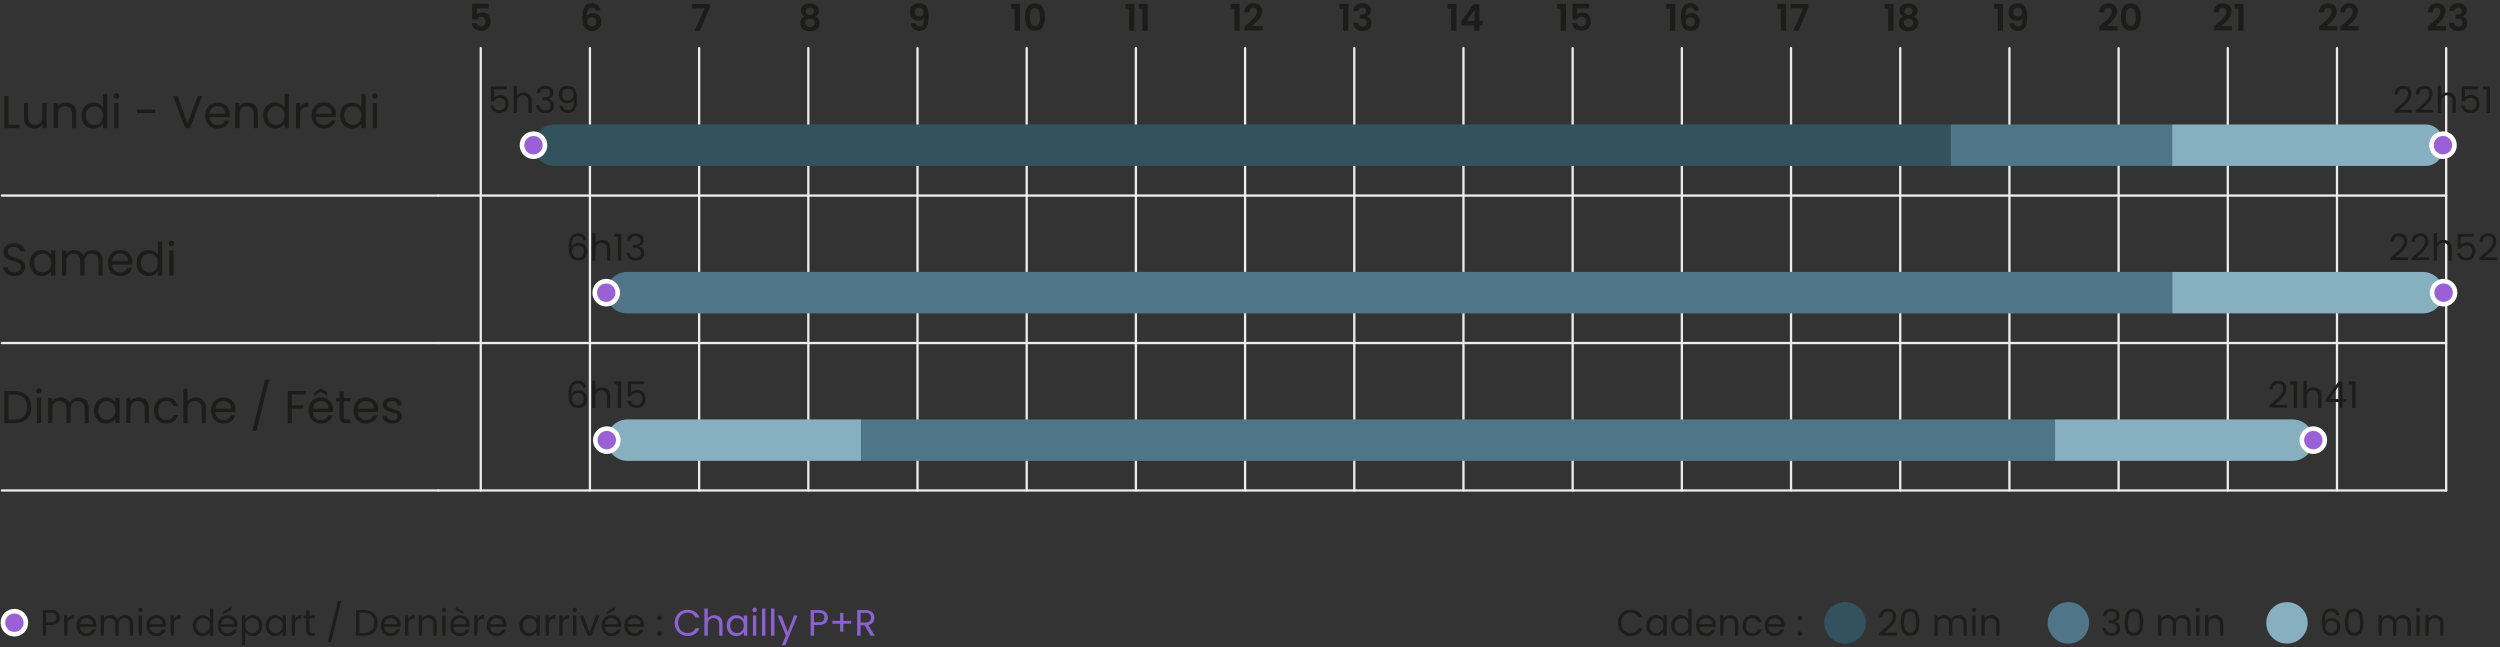 <?xml version="1.0" encoding="UTF-8"?>
<svg xmlns="http://www.w3.org/2000/svg" viewBox="0 0 1085.537 281">
  <rect x="0" y="0" width="1085.537" height="281" fill="#333333" stroke="none"/>
  <g id="uuid-461de49e-bf23-43ff-b141-ea6b00f6ae01">
    <line x1="208.749" y1="20.879" x2="208.749" y2="212.974" style="fill:none; stroke:#ececec; stroke-linecap:round; stroke-linejoin:round; stroke-width:1.002px;"></line>
    <line x1="493.222" y1="20.879" x2="493.222" y2="212.974" style="fill:none; stroke:#ececec; stroke-linecap:round; stroke-linejoin:round; stroke-width:1.002px;"></line>
    <line x1="777.696" y1="20.879" x2="777.696" y2="212.974" style="fill:none; stroke:#ececec; stroke-linecap:round; stroke-linejoin:round; stroke-width:1.002px;"></line>
    <line x1="350.986" y1="20.879" x2="350.986" y2="212.974" style="fill:none; stroke:#ececec; stroke-linecap:round; stroke-linejoin:round; stroke-width:1.002px;"></line>
    <line x1="635.459" y1="20.879" x2="635.459" y2="212.974" style="fill:none; stroke:#ececec; stroke-linecap:round; stroke-linejoin:round; stroke-width:1.002px;"></line>
    <line x1="919.933" y1="20.879" x2="919.933" y2="212.974" style="fill:none; stroke:#ececec; stroke-linecap:round; stroke-linejoin:round; stroke-width:1.002px;"></line>
    <line x1="256.161" y1="20.879" x2="256.161" y2="212.974" style="fill:none; stroke:#ececec; stroke-linecap:round; stroke-linejoin:round; stroke-width:1.002px;"></line>
    <line x1="540.635" y1="20.879" x2="540.635" y2="212.974" style="fill:none; stroke:#ececec; stroke-linecap:round; stroke-linejoin:round; stroke-width:1.002px;"></line>
    <line x1="825.108" y1="20.879" x2="825.108" y2="212.974" style="fill:none; stroke:#ececec; stroke-linecap:round; stroke-linejoin:round; stroke-width:1.002px;"></line>
    <line x1="398.398" y1="20.879" x2="398.398" y2="212.974" style="fill:none; stroke:#ececec; stroke-linecap:round; stroke-linejoin:round; stroke-width:1.002px;"></line>
    <line x1="682.871" y1="20.879" x2="682.871" y2="212.974" style="fill:none; stroke:#ececec; stroke-linecap:round; stroke-linejoin:round; stroke-width:1.002px;"></line>
    <line x1="303.573" y1="20.879" x2="303.573" y2="212.974" style="fill:none; stroke:#ececec; stroke-linecap:round; stroke-linejoin:round; stroke-width:1.002px;"></line>
    <line x1="588.047" y1="20.879" x2="588.047" y2="212.974" style="fill:none; stroke:#ececec; stroke-linecap:round; stroke-linejoin:round; stroke-width:1.002px;"></line>
    <line x1="872.521" y1="20.879" x2="872.521" y2="212.974" style="fill:none; stroke:#ececec; stroke-linecap:round; stroke-linejoin:round; stroke-width:1.002px;"></line>
    <line x1="1062.17" y1="20.879" x2="1062.17" y2="212.974" style="fill:none; stroke:#ececec; stroke-linecap:round; stroke-linejoin:round; stroke-width:1.002px;"></line>
    <line x1="967.345" y1="20.879" x2="967.345" y2="212.974" style="fill:none; stroke:#ececec; stroke-linecap:round; stroke-linejoin:round; stroke-width:1.002px;"></line>
    <line x1="1014.757" y1="20.879" x2="1014.757" y2="212.974" style="fill:none; stroke:#ececec; stroke-linecap:round; stroke-linejoin:round; stroke-width:1.002px;"></line>
    <line x1="445.81" y1="20.879" x2="445.81" y2="212.974" style="fill:none; stroke:#ececec; stroke-linecap:round; stroke-linejoin:round; stroke-width:1.002px;"></line>
    <line x1="730.284" y1="20.879" x2="730.284" y2="212.974" style="fill:none; stroke:#ececec; stroke-linecap:round; stroke-linejoin:round; stroke-width:1.002px;"></line>
    <line x1=".825" y1="84.911" x2="190.325" y2="84.911" style="fill:none; stroke:#ececec; stroke-linecap:round; stroke-linejoin:round;"></line>
    <line x1=".825" y1="148.942" x2="190.324" y2="148.942" style="fill:none; stroke:#ececec; stroke-linecap:round; stroke-linejoin:round;"></line>
    <line x1=".825" y1="212.974" x2="190.325" y2="212.974" style="fill:none; stroke:#ececec; stroke-linecap:round; stroke-linejoin:round;"></line>
    <line x1="190.325" y1="84.911" x2="1062.17" y2="84.911" style="fill:none; stroke:#ececec; stroke-linecap:round; stroke-linejoin:round;"></line>
    <line x1="190.325" y1="148.942" x2="1062.17" y2="148.942" style="fill:none; stroke:#ececec; stroke-linecap:round; stroke-linejoin:round;"></line>
    <line x1="190.325" y1="212.974" x2="1062.17" y2="212.974" style="fill:none; stroke:#ececec; stroke-linecap:round; stroke-linejoin:round;"></line>
  </g>
  <g id="uuid-cce1a7c9-47d9-43c5-a306-4fb9c61f8a73">
    <path d="M212.253,3.609h-5.185v2.736c.224-.277.544-.504.96-.68.416-.177.858-.265,1.328-.265.854,0,1.552.188,2.096.561s.938.851,1.185,1.432c.245.582.368,1.203.368,1.864,0,1.227-.35,2.213-1.049,2.96-.698.747-1.693,1.12-2.983,1.12-1.216,0-2.187-.305-2.912-.912-.726-.608-1.136-1.402-1.232-2.384h2.177c.096.427.312.768.647,1.023s.766.384,1.288.384c.629,0,1.104-.197,1.424-.592.32-.395.48-.917.48-1.567,0-.662-.163-1.166-.488-1.513s-.803-.52-1.432-.52c-.448,0-.822.112-1.12.336-.299.224-.513.522-.641.896h-2.144V1.642h7.232v1.968Z" style="fill:#1c1c1b;"></path>
    <path d="M258.089,3.578c-.262-.224-.638-.336-1.128-.336-.735,0-1.277.296-1.624.888s-.525,1.555-.536,2.889c.256-.427.63-.761,1.12-1,.49-.24,1.024-.36,1.601-.36.693,0,1.306.149,1.84.448.533.299.949.733,1.248,1.304.298.57.447,1.256.447,2.056,0,.758-.151,1.433-.455,2.024-.305.592-.75,1.054-1.337,1.384-.586.331-1.285.496-2.096.496-1.109,0-1.981-.245-2.616-.736-.635-.49-1.077-1.176-1.327-2.056-.251-.88-.377-1.965-.377-3.256,0-1.952.337-3.427,1.009-4.424s1.733-1.496,3.184-1.496c1.12,0,1.989.304,2.608.912.618.607.976,1.365,1.071,2.271h-2.079c-.107-.448-.291-.784-.553-1.008ZM255.585,7.994c-.384.331-.576.811-.576,1.44s.179,1.125.536,1.487c.357.363.861.544,1.512.544.576,0,1.032-.176,1.368-.527.336-.353.504-.827.504-1.425,0-.618-.162-1.108-.487-1.472-.326-.362-.803-.544-1.433-.544-.565,0-1.04.166-1.424.496Z" style="fill:#1c1c1b;"></path>
    <path d="M308.167,3.37l-4.257,9.968h-2.271l4.288-9.712h-5.473v-1.92h7.713v1.664Z" style="fill:#1c1c1b;"></path>
    <path d="M347.746,4.586c0-.576.146-1.101.439-1.576.294-.475.736-.853,1.328-1.136.592-.282,1.314-.424,2.168-.424s1.576.142,2.168.424c.593.283,1.035.661,1.328,1.136.293.476.44,1,.44,1.576,0,.587-.145,1.102-.433,1.544-.288.443-.672.787-1.151,1.032.586.256,1.045.63,1.376,1.12.33.49.496,1.072.496,1.744,0,.726-.185,1.357-.553,1.896-.367.539-.872.952-1.512,1.24s-1.36.432-2.16.432-1.518-.144-2.151-.432c-.635-.288-1.137-.701-1.504-1.24-.368-.538-.553-1.17-.553-1.896,0-.672.165-1.256.496-1.752s.789-.867,1.376-1.112c-1.066-.555-1.6-1.413-1.6-2.576ZM350.202,8.603c-.379.31-.568.752-.568,1.327,0,.534.185.969.552,1.305.368.336.867.504,1.496.504s1.126-.171,1.488-.512c.362-.342.544-.773.544-1.297,0-.564-.187-1.005-.56-1.319-.374-.314-.864-.473-1.473-.473s-1.102.155-1.479.465ZM352.97,3.69c-.314-.288-.744-.433-1.288-.433-.533,0-.957.145-1.271.433-.315.288-.473.698-.473,1.231,0,.48.163.864.488,1.152s.744.432,1.256.432.934-.146,1.265-.439c.33-.294.496-.681.496-1.16,0-.522-.158-.928-.473-1.216Z" style="fill:#1c1c1b;"></path>
    <path d="M398.119,11.138c.304.251.712.376,1.224.376.661,0,1.142-.274,1.44-.823.298-.55.447-1.475.447-2.776-.245.342-.589.608-1.032.8-.442.192-.92.288-1.432.288-.683,0-1.299-.141-1.848-.424-.55-.282-.984-.704-1.305-1.264-.319-.561-.479-1.24-.479-2.04,0-1.185.352-2.126,1.056-2.824s1.664-1.048,2.88-1.048c1.515,0,2.584.485,3.208,1.456s.937,2.432.937,4.384c0,1.387-.12,2.522-.36,3.408-.24.885-.65,1.558-1.231,2.016-.582.459-1.374.688-2.376.688-.79,0-1.462-.152-2.017-.456-.555-.305-.979-.704-1.271-1.2-.294-.496-.462-1.043-.504-1.64h2.08c.085.469.279.829.584,1.079ZM400.543,6.666c.319-.341.479-.8.479-1.376,0-.629-.168-1.117-.504-1.464s-.792-.521-1.368-.521-1.031.18-1.367.536c-.337.357-.505.83-.505,1.416,0,.565.163,1.027.488,1.385s.813.535,1.464.535c.555,0,.992-.17,1.312-.512Z" style="fill:#1c1c1b;"></path>
    <path d="M439.027,3.738V1.674h3.855v11.664h-2.304V3.738h-1.552Z" style="fill:#1c1c1b;"></path>
    <path d="M446.09,3.019c.667-1.046,1.773-1.568,3.32-1.568s2.653.522,3.32,1.568c.666,1.045,1,2.49,1,4.336,0,1.855-.334,3.312-1,4.367-.667,1.057-1.773,1.584-3.32,1.584s-2.653-.527-3.32-1.584c-.666-1.056-1-2.512-1-4.367,0-1.846.334-3.291,1-4.336ZM451.37,5.362c-.102-.539-.304-.979-.608-1.32-.304-.341-.754-.512-1.352-.512s-1.048.171-1.352.512c-.305.342-.507.781-.608,1.32s-.152,1.202-.152,1.992c0,.811.048,1.49.145,2.04.096.549.298.991.607,1.327.31.337.763.505,1.36.505s1.051-.168,1.36-.505c.309-.336.512-.778.607-1.327.097-.55.145-1.229.145-2.04,0-.79-.051-1.453-.152-1.992Z" style="fill:#1c1c1b;"></path>
    <path d="M488.711,3.738V1.674h3.855v11.664h-2.304V3.738h-1.552Z" style="fill:#1c1c1b;"></path>
    <path d="M494.503,3.738V1.674h3.855v11.664h-2.304V3.738h-1.552Z" style="fill:#1c1c1b;"></path>
    <path d="M534.428,3.738V1.674h3.855v11.664h-2.304V3.738h-1.552Z" style="fill:#1c1c1b;"></path>
    <path d="M541.195,10.811c1.024-.854,1.84-1.565,2.448-2.137.608-.57,1.114-1.165,1.52-1.784.405-.618.608-1.226.608-1.823,0-.544-.128-.971-.384-1.28s-.651-.464-1.185-.464-.943.179-1.231.536-.438.846-.448,1.464h-2.176c.042-1.28.424-2.251,1.144-2.912.721-.661,1.635-.992,2.744-.992,1.216,0,2.149.323,2.8.968.651.646.977,1.496.977,2.553,0,.832-.225,1.626-.672,2.384-.448.758-.96,1.416-1.536,1.976-.576.561-1.328,1.235-2.256,2.024h4.72v1.855h-7.904v-1.664l.832-.703Z" style="fill:#1c1c1b;"></path>
    <path d="M581.639,3.738V1.674h3.855v11.664h-2.304V3.738h-1.552Z" style="fill:#1c1c1b;"></path>
    <path d="M588.863,2.274c.698-.581,1.619-.872,2.76-.872.779,0,1.445.136,2,.408.555.271.974.64,1.257,1.104.282.464.424.989.424,1.576,0,.672-.174,1.24-.521,1.704s-.76.775-1.239.936v.064c.618.191,1.101.533,1.447,1.023.347.491.521,1.12.521,1.889,0,.64-.147,1.21-.44,1.712-.293.501-.726.894-1.296,1.176-.57.283-1.256.424-2.056.424-1.206,0-2.187-.304-2.944-.912-.758-.607-1.157-1.504-1.2-2.688h2.177c.021.522.199.941.535,1.256s.798.472,1.385.472c.544,0,.962-.151,1.256-.456.293-.304.439-.695.439-1.176,0-.64-.202-1.099-.607-1.376-.406-.277-1.035-.416-1.889-.416h-.464v-1.84h.464c1.515,0,2.272-.507,2.272-1.521,0-.458-.136-.815-.408-1.071-.271-.256-.664-.385-1.176-.385-.502,0-.888.137-1.16.408-.271.272-.43.616-.472,1.032h-2.192c.054-1.066.43-1.891,1.128-2.472Z" style="fill:#1c1c1b;"></path>
    <path d="M628.556,3.738V1.674h3.855v11.664h-2.304V3.738h-1.552Z" style="fill:#1c1c1b;"></path>
    <path d="M634.524,11.066v-1.761l5.232-7.487h2.607v7.296h1.408v1.952h-1.408v2.271h-2.24v-2.271h-5.6ZM640.268,4.218l-3.28,4.896h3.28v-4.896Z" style="fill:#1c1c1b;"></path>
    <path d="M676.105,3.738V1.674h3.855v11.664h-2.304V3.738h-1.552Z" style="fill:#1c1c1b;"></path>
    <path d="M690.009,3.61h-5.185v2.735c.224-.276.544-.504.96-.68s.858-.264,1.328-.264c.854,0,1.552.187,2.096.56.544.374.938.851,1.185,1.433.245.581.368,1.202.368,1.863,0,1.228-.35,2.214-1.049,2.96-.698.747-1.693,1.12-2.983,1.12-1.216,0-2.187-.304-2.912-.912-.726-.607-1.136-1.402-1.232-2.384h2.177c.096.427.312.769.647,1.024s.766.384,1.288.384c.629,0,1.104-.197,1.424-.592.32-.395.48-.918.48-1.568,0-.661-.163-1.165-.488-1.512s-.803-.521-1.432-.521c-.448,0-.822.112-1.12.336-.299.225-.513.523-.641.896h-2.144V1.643h7.232v1.968Z" style="fill:#1c1c1b;"></path>
    <path d="M723.548,3.738V1.674h3.855v11.664h-2.304V3.738h-1.552Z" style="fill:#1c1c1b;"></path>
    <path d="M735.108,3.578c-.262-.224-.638-.336-1.128-.336-.735,0-1.277.296-1.624.888s-.525,1.555-.536,2.889c.256-.427.63-.761,1.12-1,.49-.24,1.024-.36,1.601-.36.693,0,1.306.149,1.84.448.533.299.949.733,1.248,1.304.298.57.447,1.256.447,2.056,0,.758-.151,1.433-.455,2.024-.305.592-.75,1.054-1.337,1.384-.586.331-1.285.496-2.096.496-1.109,0-1.981-.245-2.616-.736-.635-.49-1.077-1.176-1.327-2.056-.251-.88-.377-1.965-.377-3.256,0-1.952.337-3.427,1.009-4.424s1.733-1.496,3.184-1.496c1.12,0,1.989.304,2.608.912.618.607.976,1.365,1.071,2.271h-2.079c-.107-.448-.291-.784-.553-1.008ZM732.604,7.994c-.384.331-.576.811-.576,1.44s.179,1.125.536,1.487c.357.363.861.544,1.512.544.576,0,1.032-.176,1.368-.527.336-.353.504-.827.504-1.425,0-.618-.162-1.108-.487-1.472-.326-.362-.803-.544-1.433-.544-.565,0-1.04.166-1.424.496Z" style="fill:#1c1c1b;"></path>
    <path d="M771.697,3.738V1.674h3.855v11.664h-2.304V3.738h-1.552Z" style="fill:#1c1c1b;"></path>
    <path d="M785.185,3.37l-4.257,9.968h-2.271l4.288-9.712h-5.473v-1.92h7.713v1.664Z" style="fill:#1c1c1b;"></path>
    <path d="M818.349,3.738V1.674h3.855v11.664h-2.304V3.738h-1.552Z" style="fill:#1c1c1b;"></path>
    <path d="M824.765,4.586c0-.576.146-1.101.439-1.576.294-.475.736-.853,1.328-1.136.592-.282,1.314-.424,2.168-.424s1.576.142,2.168.424c.593.283,1.035.661,1.328,1.136.293.476.44,1,.44,1.576,0,.587-.145,1.102-.433,1.544-.288.443-.672.787-1.151,1.032.586.256,1.045.63,1.376,1.12.33.49.496,1.072.496,1.744,0,.726-.185,1.357-.553,1.896-.367.539-.872.952-1.512,1.24s-1.36.432-2.16.432-1.518-.144-2.151-.432c-.635-.288-1.137-.701-1.504-1.24-.368-.538-.553-1.17-.553-1.896,0-.672.165-1.256.496-1.752s.789-.867,1.376-1.112c-1.066-.555-1.6-1.413-1.6-2.576ZM827.221,8.603c-.379.31-.568.752-.568,1.327,0,.534.185.969.552,1.305.368.336.867.504,1.496.504s1.126-.171,1.488-.512c.362-.342.544-.773.544-1.297,0-.564-.187-1.005-.56-1.319-.374-.314-.864-.473-1.473-.473s-1.102.155-1.479.465ZM829.989,3.69c-.314-.288-.744-.433-1.288-.433-.533,0-.957.145-1.271.433-.315.288-.473.698-.473,1.231,0,.48.163.864.488,1.152s.744.432,1.256.432.934-.146,1.265-.439c.33-.294.496-.681.496-1.16,0-.522-.158-.928-.473-1.216Z" style="fill:#1c1c1b;"></path>
    <path d="M865.897,3.738V1.674h3.855v11.664h-2.304V3.738h-1.552Z" style="fill:#1c1c1b;"></path>
    <path d="M875.137,11.138c.304.251.712.376,1.224.376.661,0,1.142-.274,1.44-.823.298-.55.447-1.475.447-2.776-.245.342-.589.608-1.032.8-.442.192-.92.288-1.432.288-.683,0-1.299-.141-1.848-.424-.55-.282-.984-.704-1.305-1.264-.319-.561-.479-1.24-.479-2.04,0-1.185.352-2.126,1.056-2.824s1.664-1.048,2.88-1.048c1.515,0,2.584.485,3.208,1.456s.937,2.432.937,4.384c0,1.387-.12,2.522-.36,3.408-.24.885-.65,1.558-1.231,2.016-.582.459-1.374.688-2.376.688-.79,0-1.462-.152-2.017-.456-.555-.305-.979-.704-1.271-1.2-.294-.496-.462-1.043-.504-1.64h2.08c.085.469.279.829.584,1.079ZM877.561,6.666c.319-.341.479-.8.479-1.376,0-.629-.168-1.117-.504-1.464s-.792-.521-1.368-.521-1.031.18-1.367.536c-.337.357-.505.83-.505,1.416,0,.565.163,1.027.488,1.385s.813.535,1.464.535c.555,0,.992-.17,1.312-.512Z" style="fill:#1c1c1b;"></path>
    <path d="M912.43,10.811c1.024-.854,1.84-1.565,2.448-2.137.608-.57,1.114-1.165,1.52-1.784.405-.618.608-1.226.608-1.823,0-.544-.128-.971-.384-1.28s-.651-.464-1.185-.464-.943.179-1.231.536-.438.846-.448,1.464h-2.176c.042-1.28.424-2.251,1.144-2.912.721-.661,1.635-.992,2.744-.992,1.216,0,2.149.323,2.8.968.651.646.977,1.496.977,2.553,0,.832-.225,1.626-.672,2.384-.448.758-.96,1.416-1.536,1.976-.576.561-1.328,1.235-2.256,2.024h4.72v1.855h-7.904v-1.664l.832-.703Z" style="fill:#1c1c1b;"></path>
    <path d="M921.909,3.019c.667-1.046,1.773-1.568,3.32-1.568s2.653.522,3.32,1.568c.666,1.045,1,2.49,1,4.336,0,1.855-.334,3.312-1,4.367-.667,1.057-1.773,1.584-3.32,1.584s-2.653-.527-3.32-1.584c-.666-1.056-1-2.512-1-4.367,0-1.846.334-3.291,1-4.336ZM927.19,5.362c-.102-.539-.304-.979-.608-1.32-.304-.341-.754-.512-1.352-.512s-1.048.171-1.352.512c-.305.342-.507.781-.608,1.32s-.152,1.202-.152,1.992c0,.811.048,1.49.145,2.04.096.549.298.991.607,1.327.31.337.763.505,1.36.505s1.051-.168,1.36-.505c.309-.336.512-.778.607-1.327.097-.55.145-1.229.145-2.04,0-.79-.051-1.453-.152-1.992Z" style="fill:#1c1c1b;"></path>
    <path d="M962.114,10.811c1.024-.854,1.84-1.565,2.448-2.137.608-.57,1.114-1.165,1.52-1.784.405-.618.608-1.226.608-1.823,0-.544-.128-.971-.384-1.28s-.651-.464-1.185-.464-.943.179-1.231.536-.438.846-.448,1.464h-2.176c.042-1.28.424-2.251,1.144-2.912.721-.661,1.635-.992,2.744-.992,1.216,0,2.149.323,2.8.968.651.646.977,1.496.977,2.553,0,.832-.225,1.626-.672,2.384-.448.758-.96,1.416-1.536,1.976-.576.561-1.328,1.235-2.256,2.024h4.72v1.855h-7.904v-1.664l.832-.703Z" style="fill:#1c1c1b;"></path>
    <path d="M970.322,3.738V1.674h3.855v11.664h-2.304V3.738h-1.552Z" style="fill:#1c1c1b;"></path>
    <path d="M1007.83,10.811c1.024-.854,1.84-1.565,2.448-2.137.608-.57,1.114-1.165,1.52-1.784.405-.618.608-1.226.608-1.823,0-.544-.128-.971-.384-1.28s-.651-.464-1.185-.464-.943.179-1.231.536-.438.846-.448,1.464h-2.176c.042-1.28.424-2.251,1.144-2.912.721-.661,1.635-.992,2.744-.992,1.216,0,2.149.323,2.8.968.651.646.977,1.496.977,2.553,0,.832-.225,1.626-.672,2.384-.448.758-.96,1.416-1.536,1.976-.576.561-1.328,1.235-2.256,2.024h4.72v1.855h-7.904v-1.664l.832-.703Z" style="fill:#1c1c1b;"></path>
    <path d="M1017.014,10.811c1.024-.854,1.84-1.565,2.448-2.137.608-.57,1.114-1.165,1.52-1.784.405-.618.608-1.226.608-1.823,0-.544-.128-.971-.384-1.28s-.651-.464-1.185-.464-.943.179-1.231.536-.438.846-.448,1.464h-2.176c.042-1.28.424-2.251,1.144-2.912.721-.661,1.635-.992,2.744-.992,1.216,0,2.149.323,2.8.968.651.646.977,1.496.977,2.553,0,.832-.225,1.626-.672,2.384-.448.758-.96,1.416-1.536,1.976-.576.561-1.328,1.235-2.256,2.024h4.72v1.855h-7.904v-1.664l.832-.703Z" style="fill:#1c1c1b;"></path>
    <path d="M1055.042,10.811c1.024-.854,1.84-1.565,2.448-2.137.608-.57,1.114-1.165,1.52-1.784.405-.618.608-1.226.608-1.823,0-.544-.128-.971-.384-1.28s-.651-.464-1.185-.464-.943.179-1.231.536-.438.846-.448,1.464h-2.176c.042-1.28.424-2.251,1.144-2.912.721-.661,1.635-.992,2.744-.992,1.216,0,2.149.323,2.8.968.651.646.977,1.496.977,2.553,0,.832-.225,1.626-.672,2.384-.448.758-.96,1.416-1.536,1.976-.576.561-1.328,1.235-2.256,2.024h4.72v1.855h-7.904v-1.664l.832-.703Z" style="fill:#1c1c1b;"></path>
    <path d="M1064.682,2.274c.698-.581,1.619-.872,2.76-.872.779,0,1.445.136,2,.408.555.271.974.64,1.257,1.104.282.464.424.989.424,1.576,0,.672-.174,1.24-.521,1.704s-.76.775-1.239.936v.064c.618.191,1.101.533,1.447,1.023.347.491.521,1.12.521,1.889,0,.64-.147,1.21-.44,1.712-.293.501-.726.894-1.296,1.176-.57.283-1.256.424-2.056.424-1.206,0-2.187-.304-2.944-.912-.758-.607-1.157-1.504-1.2-2.688h2.177c.021.522.199.941.535,1.256s.798.472,1.385.472c.544,0,.962-.151,1.256-.456.293-.304.439-.695.439-1.176,0-.64-.202-1.099-.607-1.376-.406-.277-1.035-.416-1.889-.416h-.464v-1.84h.464c1.515,0,2.272-.507,2.272-1.521,0-.458-.136-.815-.408-1.071-.271-.256-.664-.385-1.176-.385-.502,0-.888.137-1.16.408-.271.272-.43.616-.472,1.032h-2.192c.054-1.066.43-1.891,1.128-2.472Z" style="fill:#1c1c1b;"></path>
    <path d="M240.652,54.053h606.449v18H240.652c-4.966,0-8.998-4.032-8.998-8.998v-.003c0-4.966,4.032-8.998,8.998-8.998Z" style="fill:#32535e;"></path>
    <rect x="847.092" y="54.053" width="96.092" height="18" style="fill:#4e7688;"></rect>
    <path d="M943.184,54.053h110.079c4.148,0,7.516,3.368,7.516,7.516v2.968c0,4.148-3.368,7.516-7.516,7.516h-110.079v-18h0Z" style="fill:#86b0bf;"></path>
    <path d="M220.116,38.752h-5.616v3.648c.245-.341.608-.621,1.088-.84.48-.219.997-.328,1.552-.328.886,0,1.605.184,2.16.552s.952.843,1.192,1.424c.24.582.359,1.198.359,1.849,0,.768-.144,1.456-.432,2.063-.288.608-.728,1.088-1.32,1.44-.592.352-1.325.528-2.199.528-1.12,0-2.027-.288-2.721-.864s-1.114-1.344-1.264-2.305h1.424c.139.608.433,1.083.88,1.425.448.341,1.014.512,1.696.512.843,0,1.478-.253,1.904-.76.426-.507.64-1.177.64-2.008s-.214-1.475-.64-1.929c-.427-.453-1.057-.68-1.889-.68-.565,0-1.059.136-1.479.408-.422.271-.729.643-.92,1.111h-1.376v-6.527h6.96v1.279Z" style="fill:#1c1c1b;"></path>
    <path d="M229.172,40.553c.533.282.952.706,1.256,1.271s.456,1.254.456,2.064v5.168h-1.439v-4.96c0-.875-.219-1.544-.656-2.008-.438-.465-1.035-.696-1.792-.696-.769,0-1.379.24-1.832.72-.454.48-.68,1.179-.68,2.096v4.849h-1.456v-11.84h1.456v4.319c.287-.447.685-.794,1.191-1.04.507-.245,1.074-.368,1.704-.368.661,0,1.259.142,1.792.425Z" style="fill:#1c1c1b;"></path>
    <path d="M234.132,38.097c.683-.555,1.568-.832,2.656-.832.726,0,1.352.131,1.88.392.528.262.928.616,1.2,1.064.271.447.408.954.408,1.52,0,.662-.189,1.232-.568,1.712-.379.48-.872.79-1.479.929v.079c.692.171,1.242.507,1.647,1.009.405.501.608,1.157.608,1.968,0,.607-.139,1.154-.416,1.64s-.693.867-1.248,1.145-1.222.416-2,.416c-1.131,0-2.059-.296-2.784-.889-.726-.592-1.131-1.432-1.216-2.52h1.408c.074.64.336,1.163.783,1.568.448.405,1.046.607,1.792.607s1.314-.194,1.704-.584.584-.894.584-1.512c0-.8-.267-1.376-.8-1.729-.533-.352-1.339-.527-2.416-.527h-.368v-1.217h.385c.98-.01,1.722-.173,2.224-.487.501-.314.752-.803.752-1.464,0-.565-.184-1.019-.552-1.36-.368-.341-.894-.512-1.576-.512-.661,0-1.195.171-1.601.512-.405.342-.645.8-.72,1.376h-1.424c.074-.981.453-1.749,1.136-2.304Z" style="fill:#1c1c1b;"></path>
    <path d="M245.069,47.36c.389.331.914.496,1.575.496.886,0,1.539-.347,1.96-1.04.422-.693.622-1.861.601-3.504-.225.479-.598.855-1.12,1.128-.522.271-1.104.408-1.744.408-.715,0-1.352-.146-1.912-.44-.56-.293-1-.723-1.319-1.288-.32-.565-.48-1.248-.48-2.048,0-1.142.33-2.062.992-2.76.661-.698,1.6-1.048,2.815-1.048,1.494,0,2.542.485,3.145,1.456s.904,2.416.904,4.336c0,1.344-.12,2.453-.36,3.328-.24.874-.646,1.541-1.216,2-.571.458-1.353.688-2.345.688-1.088,0-1.936-.293-2.544-.88-.607-.587-.954-1.333-1.04-2.24h1.345c.106.608.354,1.078.744,1.408ZM248.34,42.952c.459-.442.688-1.042.688-1.8,0-.8-.225-1.445-.672-1.936-.448-.491-1.078-.736-1.889-.736-.746,0-1.342.234-1.784.704s-.664,1.088-.664,1.855c0,.779.219,1.403.656,1.872.438.47,1.072.704,1.904.704.715,0,1.301-.221,1.76-.664Z" style="fill:#1c1c1b;"></path>
    <path d="M1042.874,45.205c.768-.698,1.416-1.43,1.944-2.192.527-.763.792-1.512.792-2.248,0-.693-.168-1.239-.504-1.64s-.878-.6-1.624-.6c-.726,0-1.288.227-1.688.68s-.616,1.059-.647,1.815h-1.408c.042-1.194.405-2.117,1.088-2.768s1.562-.976,2.64-.976c1.099,0,1.971.304,2.616.912.646.607.968,1.445.968,2.512,0,.886-.264,1.746-.792,2.584-.527.837-1.128,1.573-1.8,2.208s-1.53,1.373-2.576,2.216h5.504v1.216h-7.695v-1.04c1.354-1.088,2.416-1.981,3.184-2.68Z" style="fill:#1c1c1b;"></path>
    <path d="M1052.075,45.205c.768-.698,1.416-1.43,1.944-2.192.527-.763.792-1.512.792-2.248,0-.693-.168-1.239-.504-1.64s-.878-.6-1.624-.6c-.726,0-1.288.227-1.688.68s-.616,1.059-.647,1.815h-1.408c.042-1.194.405-2.117,1.088-2.768s1.562-.976,2.64-.976c1.099,0,1.971.304,2.616.912.646.607.968,1.445.968,2.512,0,.886-.264,1.746-.792,2.584-.527.837-1.128,1.573-1.8,2.208s-1.53,1.373-2.576,2.216h5.504v1.216h-7.695v-1.04c1.354-1.088,2.416-1.981,3.184-2.68Z" style="fill:#1c1c1b;"></path>
    <path d="M1064.651,40.549c.533.283.952.707,1.256,1.272s.456,1.253.456,2.063v5.168h-1.439v-4.96c0-.874-.219-1.544-.656-2.008s-1.035-.696-1.792-.696c-.769,0-1.379.24-1.832.721-.454.479-.68,1.179-.68,2.096v4.848h-1.456v-11.84h1.456v4.32c.287-.448.685-.795,1.191-1.04s1.074-.368,1.704-.368c.661,0,1.259.142,1.792.424Z" style="fill:#1c1c1b;"></path>
    <path d="M1075.882,38.749h-5.616v3.648c.245-.342.608-.622,1.088-.841.48-.218.997-.328,1.552-.328.886,0,1.605.185,2.16.553s.952.843,1.192,1.424.359,1.197.359,1.848c0,.769-.144,1.456-.432,2.064-.288.607-.728,1.088-1.32,1.439-.592.353-1.325.528-2.199.528-1.12,0-2.027-.288-2.721-.864s-1.114-1.344-1.264-2.304h1.424c.139.608.433,1.083.88,1.424.448.342,1.014.512,1.696.512.843,0,1.478-.253,1.904-.76.426-.506.64-1.176.64-2.008s-.214-1.475-.64-1.928c-.427-.453-1.057-.681-1.889-.681-.565,0-1.059.137-1.479.408-.422.272-.729.643-.92,1.112h-1.376v-6.528h6.96v1.28Z" style="fill:#1c1c1b;"></path>
    <path d="M1078.17,38.812v-1.327h3.008v11.567h-1.473v-10.24h-1.535Z" style="fill:#1c1c1b;"></path>
    <path d="M231.644,68.053c2.757,0,5-2.243,5-5s-2.243-5-5-5-5,2.243-5,5,2.243,5,5,5" style="fill:#9a61d7; stroke:#fff; stroke-miterlimit:10; stroke-width:2px;"></path>
    <path d="M1060.779,68.041c2.757,0,5-2.243,5-5s-2.243-5-5-5-5,2.243-5,5,2.243,5,5,5" style="fill:#9a61d7; stroke:#fff; stroke-miterlimit:10; stroke-width:2px;"></path>
    <path d="M943.184,118.087h108.845c4.967,0,9,4.033,9,9h0c0,4.967-4.033,9-9,9h-108.845v-18h0Z" style="fill:#86b0bf;"></path>
    <path d="M1041.085,109.239c.768-.698,1.416-1.43,1.944-2.192.527-.763.792-1.512.792-2.248,0-.693-.168-1.239-.504-1.64s-.878-.6-1.624-.6c-.726,0-1.288.227-1.688.68s-.616,1.059-.647,1.815h-1.408c.042-1.194.405-2.117,1.088-2.768s1.562-.976,2.64-.976c1.099,0,1.971.304,2.616.912.646.607.968,1.445.968,2.512,0,.886-.264,1.746-.792,2.584-.527.837-1.128,1.573-1.8,2.208s-1.53,1.373-2.576,2.216h5.504v1.216h-7.695v-1.04c1.354-1.088,2.416-1.981,3.184-2.68Z" style="fill:#1c1c1b;"></path>
    <path d="M1050.285,109.239c.768-.698,1.416-1.43,1.944-2.192.527-.763.792-1.512.792-2.248,0-.693-.168-1.239-.504-1.64s-.878-.6-1.624-.6c-.726,0-1.288.227-1.688.68s-.616,1.059-.647,1.815h-1.408c.042-1.194.405-2.117,1.088-2.768s1.562-.976,2.64-.976c1.099,0,1.971.304,2.616.912.646.607.968,1.445.968,2.512,0,.886-.264,1.746-.792,2.584-.527.837-1.128,1.573-1.8,2.208s-1.53,1.373-2.576,2.216h5.504v1.216h-7.695v-1.04c1.354-1.088,2.416-1.981,3.184-2.68Z" style="fill:#1c1c1b;"></path>
    <path d="M1062.862,104.583c.533.283.952.707,1.256,1.272s.456,1.253.456,2.063v5.168h-1.439v-4.96c0-.874-.219-1.544-.656-2.008s-1.035-.696-1.792-.696c-.769,0-1.379.24-1.832.721-.454.479-.68,1.179-.68,2.096v4.848h-1.456v-11.84h1.456v4.32c.287-.448.685-.795,1.191-1.04s1.074-.368,1.704-.368c.661,0,1.259.142,1.792.424Z" style="fill:#1c1c1b;"></path>
    <path d="M1074.093,102.783h-5.616v3.648c.245-.342.608-.622,1.088-.841.48-.218.997-.328,1.552-.328.886,0,1.605.185,2.16.553s.952.843,1.192,1.424.359,1.197.359,1.848c0,.769-.144,1.456-.432,2.064-.288.607-.728,1.088-1.32,1.439-.592.353-1.325.528-2.199.528-1.12,0-2.027-.288-2.721-.864s-1.114-1.344-1.264-2.304h1.424c.139.608.433,1.083.88,1.424.448.342,1.014.512,1.696.512.843,0,1.478-.253,1.904-.76.426-.506.64-1.176.64-2.008s-.214-1.475-.64-1.928c-.427-.453-1.057-.681-1.889-.681-.565,0-1.059.137-1.479.408-.422.272-.729.643-.92,1.112h-1.376v-6.528h6.96v1.28Z" style="fill:#1c1c1b;"></path>
    <path d="M1079.773,109.239c.768-.698,1.416-1.43,1.944-2.192.527-.763.792-1.512.792-2.248,0-.693-.168-1.239-.504-1.64s-.878-.6-1.624-.6c-.726,0-1.288.227-1.688.68s-.616,1.059-.647,1.815h-1.408c.042-1.194.405-2.117,1.088-2.768s1.562-.976,2.64-.976c1.099,0,1.971.304,2.616.912.646.607.968,1.445.968,2.512,0,.886-.264,1.746-.792,2.584-.527.837-1.128,1.573-1.8,2.208s-1.53,1.373-2.576,2.216h5.504v1.216h-7.695v-1.04c1.354-1.088,2.416-1.981,3.184-2.68Z" style="fill:#1c1c1b;"></path>
    <path d="M1061.029,132.075c2.757,0,5-2.243,5-5s-2.243-5-5-5-5,2.243-5,5,2.243,5,5,5" style="fill:#9a61d7; stroke:#fff; stroke-miterlimit:10; stroke-width:2px;"></path>
    <path d="M272.232,118.084h670.952v18H272.232c-4.967,0-9-4.033-9-9h0c0-4.967,4.033-9,9-9Z" style="fill:#4e7688;"></path>
    <path d="M251.008,102.496c-.949,0-1.659.365-2.128,1.096-.47.73-.699,1.934-.688,3.607.246-.554.653-.989,1.225-1.304.57-.314,1.208-.472,1.912-.472,1.098,0,1.976.342,2.632,1.023.656.684.983,1.627.983,2.832,0,.726-.141,1.376-.424,1.952-.282.576-.709,1.035-1.279,1.376-.571.342-1.262.513-2.072.513-1.099,0-1.958-.246-2.576-.736-.619-.49-1.051-1.168-1.296-2.032-.246-.864-.368-1.931-.368-3.2,0-3.914,1.365-5.872,4.096-5.872,1.046,0,1.867.283,2.464.849.598.565.95,1.279,1.057,2.144h-1.344c-.235-1.184-.966-1.775-2.192-1.775ZM249.728,106.936c-.405.187-.733.47-.983.848-.251.379-.376.841-.376,1.385,0,.811.234,1.469.703,1.976.47.507,1.142.76,2.017.76.746,0,1.341-.231,1.784-.695.442-.465.664-1.091.664-1.88,0-.832-.214-1.485-.641-1.961-.427-.474-1.051-.712-1.872-.712-.458,0-.891.094-1.296.28Z" style="fill:#1c1c1b;"></path>
    <path d="M263.296,104.584c.533.282.952.706,1.256,1.271s.456,1.254.456,2.064v5.168h-1.439v-4.96c0-.875-.219-1.544-.656-2.008-.438-.465-1.035-.696-1.792-.696-.769,0-1.379.24-1.832.72-.454.48-.68,1.179-.68,2.096v4.849h-1.456v-11.84h1.456v4.319c.287-.447.685-.794,1.191-1.04.507-.245,1.074-.368,1.704-.368.661,0,1.259.142,1.792.425Z" style="fill:#1c1c1b;"></path>
    <path d="M266.768,102.848v-1.328h3.008v11.568h-1.473v-10.24h-1.535Z" style="fill:#1c1c1b;"></path>
    <path d="M273.375,102.128c.683-.555,1.568-.832,2.656-.832.726,0,1.352.131,1.88.392.528.262.928.616,1.2,1.064.271.447.408.954.408,1.52,0,.662-.189,1.232-.568,1.712-.379.48-.872.79-1.479.929v.079c.692.171,1.242.507,1.647,1.009.405.501.608,1.157.608,1.968,0,.607-.139,1.154-.416,1.64s-.693.867-1.248,1.145-1.222.416-2,.416c-1.131,0-2.059-.296-2.784-.889-.726-.592-1.131-1.432-1.216-2.52h1.408c.074.64.336,1.163.783,1.568.448.405,1.046.607,1.792.607s1.314-.194,1.704-.584.584-.894.584-1.512c0-.8-.267-1.376-.8-1.729-.533-.352-1.339-.527-2.416-.527h-.368v-1.217h.385c.98-.01,1.722-.173,2.224-.487.501-.314.752-.803.752-1.464,0-.565-.184-1.019-.552-1.36-.368-.341-.894-.512-1.576-.512-.661,0-1.195.171-1.601.512-.405.342-.645.8-.72,1.376h-1.424c.074-.981.453-1.749,1.136-2.304Z" style="fill:#1c1c1b;"></path>
    <path d="M263.232,132.084c2.757,0,5-2.243,5-5s-2.243-5-5-5-5,2.243-5,5,2.243,5,5,5" style="fill:#9a61d7; stroke:#fff; stroke-miterlimit:10; stroke-width:2px;"></path>
    <path d="M272.482,182.116h101.51v18h-101.51c-4.967,0-9-4.033-9-9h0c0-4.967,4.033-9,9-9Z" style="fill:#86b0bf;"></path>
    <rect x="373.992" y="182.116" width="518.346" height="18" style="fill:#4e7688;"></rect>
    <path d="M892.337,182.116h103.144c4.967,0,9,4.033,9,9h0c0,4.967-4.033,9-9,9h-103.144v-18h0Z" style="fill:#86b0bf;"></path>
    <path d="M250.946,166.527c-.949,0-1.659.365-2.128,1.096-.47.731-.699,1.934-.688,3.608.246-.555.653-.989,1.225-1.304.57-.314,1.208-.473,1.912-.473,1.098,0,1.976.342,2.632,1.024s.983,1.627.983,2.832c0,.726-.141,1.376-.424,1.952-.282.576-.709,1.034-1.279,1.376-.571.341-1.262.512-2.072.512-1.099,0-1.958-.245-2.576-.736-.619-.49-1.051-1.168-1.296-2.031-.246-.864-.368-1.931-.368-3.2,0-3.915,1.365-5.872,4.096-5.872,1.046,0,1.867.282,2.464.848.598.565.95,1.28,1.057,2.145h-1.344c-.235-1.185-.966-1.776-2.192-1.776ZM249.665,170.968c-.405.187-.733.469-.983.848-.251.379-.376.84-.376,1.384,0,.811.234,1.47.703,1.977.47.507,1.142.76,2.017.76.746,0,1.341-.232,1.784-.696.442-.464.664-1.091.664-1.88,0-.832-.214-1.485-.641-1.96s-1.051-.712-1.872-.712c-.458,0-.891.094-1.296.28Z" style="fill:#1c1c1b;"></path>
    <path d="M263.234,168.615c.533.283.952.707,1.256,1.272s.456,1.253.456,2.063v5.168h-1.439v-4.96c0-.874-.219-1.544-.656-2.008s-1.035-.696-1.792-.696c-.769,0-1.379.24-1.832.721-.454.479-.68,1.179-.68,2.096v4.848h-1.456v-11.84h1.456v4.32c.287-.448.685-.795,1.191-1.04s1.074-.368,1.704-.368c.661,0,1.259.142,1.792.424Z" style="fill:#1c1c1b;"></path>
    <path d="M266.705,166.879v-1.327h3.008v11.567h-1.473v-10.24h-1.535Z" style="fill:#1c1c1b;"></path>
    <path d="M279.585,166.815h-5.616v3.648c.245-.342.608-.622,1.088-.841.48-.218.997-.328,1.552-.328.886,0,1.605.185,2.16.553s.952.843,1.192,1.424.359,1.197.359,1.848c0,.769-.144,1.456-.432,2.064-.288.607-.728,1.088-1.32,1.439-.592.353-1.325.528-2.199.528-1.12,0-2.027-.288-2.721-.864s-1.114-1.344-1.264-2.304h1.424c.139.608.433,1.083.88,1.424.448.342,1.014.512,1.696.512.843,0,1.478-.253,1.904-.76.426-.506.64-1.176.64-2.008s-.214-1.475-.64-1.928c-.427-.453-1.057-.681-1.889-.681-.565,0-1.059.137-1.479.408-.422.272-.729.643-.92,1.112h-1.376v-6.528h6.96v1.28Z" style="fill:#1c1c1b;"></path>
    <path d="M988.61,173.271c.768-.698,1.416-1.43,1.944-2.192.527-.763.792-1.512.792-2.248,0-.693-.168-1.239-.504-1.64s-.878-.6-1.624-.6c-.726,0-1.288.227-1.688.68s-.616,1.059-.647,1.815h-1.408c.042-1.194.405-2.117,1.088-2.768s1.562-.976,2.64-.976c1.099,0,1.971.304,2.616.912.646.607.968,1.445.968,2.512,0,.886-.264,1.746-.792,2.584-.527.837-1.128,1.573-1.8,2.208s-1.53,1.373-2.576,2.216h5.504v1.216h-7.695v-1.04c1.354-1.088,2.416-1.981,3.184-2.68Z" style="fill:#1c1c1b;"></path>
    <path d="M994.418,166.879v-1.327h3.008v11.567h-1.473v-10.24h-1.535Z" style="fill:#1c1c1b;"></path>
    <path d="M1006.305,168.615c.533.283.952.707,1.256,1.272s.456,1.253.456,2.063v5.168h-1.439v-4.96c0-.874-.219-1.544-.656-2.008s-1.035-.696-1.792-.696c-.769,0-1.379.24-1.832.721-.454.479-.68,1.179-.68,2.096v4.848h-1.456v-11.84h1.456v4.32c.287-.448.685-.795,1.191-1.04s1.074-.368,1.704-.368c.661,0,1.259.142,1.792.424Z" style="fill:#1c1c1b;"></path>
    <path d="M1009.809,174.543v-1.104l5.616-7.776h1.744v7.616h1.6v1.264h-1.6v2.576h-1.44v-2.576h-5.92ZM1015.793,167.184l-4.304,6.096h4.304v-6.096Z" style="fill:#1c1c1b;"></path>
    <path d="M1019.842,166.879v-1.327h3.008v11.567h-1.473v-10.24h-1.535Z" style="fill:#1c1c1b;"></path>
    <path d="M263.482,196.116c2.757,0,5-2.243,5-5s-2.243-5-5-5-5,2.243-5,5,2.243,5,5,5" style="fill:#9a61d7; stroke:#fff; stroke-miterlimit:10; stroke-width:2px;"></path>
    <path d="M1004.481,196.107c2.757,0,5-2.243,5-5s-2.243-5-5-5-5,2.243-5,5,2.243,5,5,5" style="fill:#9a61d7; stroke:#fff; stroke-miterlimit:10; stroke-width:2px;"></path>
    <path d="M3.685,54.188h4.88v1.48H1.865v-13.94h1.82v12.46Z" style="fill:#1c1c1b;"></path>
    <path d="M20.224,44.709v10.96h-1.819v-1.62c-.347.56-.83.997-1.45,1.31-.62.313-1.304.471-2.05.471-.854,0-1.62-.177-2.3-.53-.681-.354-1.217-.883-1.61-1.59s-.59-1.566-.59-2.58v-6.42h1.8v6.18c0,1.08.273,1.91.82,2.49.546.58,1.293.87,2.239.87.974,0,1.74-.301,2.301-.9.56-.6.84-1.473.84-2.62v-6.02h1.819Z" style="fill:#1c1c1b;"></path>
    <path d="M31.885,45.719c.826.807,1.239,1.97,1.239,3.49v6.46h-1.8v-6.2c0-1.093-.273-1.93-.819-2.51-.547-.58-1.294-.87-2.24-.87-.96,0-1.724.3-2.29.899-.567.601-.851,1.474-.851,2.62v6.061h-1.819v-10.96h1.819v1.56c.36-.56.851-.993,1.471-1.3s1.303-.46,2.05-.46c1.333,0,2.413.403,3.24,1.21Z" style="fill:#1c1c1b;"></path>
    <path d="M36.105,47.198c.453-.846,1.076-1.503,1.87-1.97.793-.467,1.683-.7,2.67-.7.853,0,1.646.197,2.38.591.733.393,1.293.909,1.68,1.55v-5.8h1.84v14.8h-1.84v-2.061c-.36.653-.894,1.19-1.6,1.61-.707.42-1.534.63-2.48.63-.974,0-1.856-.24-2.649-.72-.794-.48-1.417-1.153-1.87-2.021-.454-.866-.681-1.853-.681-2.96,0-1.12.227-2.103.681-2.95ZM44.204,48.009c-.333-.613-.783-1.083-1.35-1.41-.567-.326-1.19-.49-1.87-.49s-1.3.16-1.86.48c-.56.32-1.007.787-1.34,1.399-.333.614-.5,1.334-.5,2.16,0,.84.167,1.57.5,2.19s.78,1.094,1.34,1.42c.561.327,1.181.49,1.86.49s1.303-.163,1.87-.49c.566-.326,1.017-.8,1.35-1.42s.5-1.344.5-2.17-.167-1.547-.5-2.16Z" style="fill:#1c1c1b;"></path>
    <path d="M49.685,42.568c-.24-.239-.36-.533-.36-.88s.12-.64.36-.88c.239-.24.533-.36.88-.36.333,0,.616.12.85.36s.351.533.351.88-.117.641-.351.88c-.233.24-.517.36-.85.36-.347,0-.641-.12-.88-.36ZM51.445,44.709v10.96h-1.82v-10.96h1.82Z" style="fill:#1c1c1b;"></path>
    <path d="M67.485,47.568v1.54h-7.98v-1.54h7.98Z" style="fill:#1c1c1b;"></path>
    <path d="M87.763,41.728l-5.26,13.94h-2.1l-5.26-13.94h1.939l4.38,12.021,4.38-12.021h1.92Z" style="fill:#1c1c1b;"></path>
    <path d="M99.704,50.869h-8.761c.066,1.079.437,1.923,1.11,2.529.673.607,1.49.91,2.45.91.786,0,1.442-.183,1.97-.55.526-.366.896-.856,1.11-1.47h1.96c-.294,1.053-.88,1.909-1.761,2.569-.88.66-1.973.99-3.279.99-1.04,0-1.971-.233-2.79-.7-.82-.466-1.464-1.13-1.931-1.989-.467-.86-.699-1.857-.699-2.99s.227-2.127.68-2.98c.453-.853,1.09-1.51,1.91-1.97.819-.46,1.763-.69,2.83-.69,1.04,0,1.96.228,2.76.681s1.417,1.076,1.85,1.87c.434.793.65,1.689.65,2.689,0,.347-.021.714-.06,1.101ZM97.424,47.599c-.307-.5-.724-.88-1.25-1.14-.527-.261-1.11-.391-1.75-.391-.92,0-1.704.294-2.351.88-.646.587-1.017,1.4-1.109,2.44h6.92c0-.693-.153-1.29-.46-1.79Z" style="fill:#1c1c1b;"></path>
    <path d="M110.743,45.719c.826.807,1.24,1.97,1.24,3.49v6.46h-1.801v-6.2c0-1.093-.273-1.93-.819-2.51-.547-.58-1.294-.87-2.24-.87-.96,0-1.724.3-2.29.899-.566.601-.85,1.474-.85,2.62v6.061h-1.82v-10.96h1.82v1.56c.359-.56.85-.993,1.47-1.3s1.303-.46,2.05-.46c1.333,0,2.413.403,3.24,1.21Z" style="fill:#1c1c1b;"></path>
    <path d="M114.963,47.198c.453-.846,1.076-1.503,1.87-1.97.793-.467,1.683-.7,2.67-.7.854,0,1.646.197,2.38.591.733.393,1.293.909,1.68,1.55v-5.8h1.841v14.8h-1.841v-2.061c-.359.653-.894,1.19-1.6,1.61-.707.42-1.533.63-2.48.63-.973,0-1.856-.24-2.649-.72-.794-.48-1.417-1.153-1.87-2.021-.453-.866-.68-1.853-.68-2.96,0-1.12.227-2.103.68-2.95ZM123.063,48.009c-.333-.613-.783-1.083-1.35-1.41-.567-.326-1.19-.49-1.87-.49s-1.3.16-1.86.48c-.56.32-1.007.787-1.34,1.399-.333.614-.5,1.334-.5,2.16,0,.84.167,1.57.5,2.19s.78,1.094,1.34,1.42c.561.327,1.181.49,1.86.49s1.303-.163,1.87-.49c.566-.326,1.017-.8,1.35-1.42s.5-1.344.5-2.17-.167-1.547-.5-2.16Z" style="fill:#1c1c1b;"></path>
    <path d="M131.674,45.028c.593-.346,1.316-.52,2.17-.52v1.88h-.48c-2.04,0-3.06,1.106-3.06,3.32v5.96h-1.82v-10.96h1.82v1.779c.319-.626.776-1.112,1.37-1.46Z" style="fill:#1c1c1b;"></path>
    <path d="M145.884,50.869h-8.761c.066,1.079.437,1.923,1.11,2.529.673.607,1.49.91,2.45.91.786,0,1.442-.183,1.97-.55.526-.366.896-.856,1.11-1.47h1.96c-.294,1.053-.88,1.909-1.761,2.569-.88.66-1.973.99-3.279.99-1.04,0-1.971-.233-2.79-.7-.82-.466-1.464-1.13-1.931-1.989-.467-.86-.699-1.857-.699-2.99s.227-2.127.68-2.98c.453-.853,1.09-1.51,1.91-1.97.819-.46,1.763-.69,2.83-.69,1.04,0,1.96.228,2.76.681s1.417,1.076,1.85,1.87c.434.793.65,1.689.65,2.689,0,.347-.021.714-.06,1.101ZM143.604,47.599c-.307-.5-.724-.88-1.25-1.14-.527-.261-1.11-.391-1.75-.391-.92,0-1.704.294-2.351.88-.646.587-1.017,1.4-1.109,2.44h6.92c0-.693-.153-1.29-.46-1.79Z" style="fill:#1c1c1b;"></path>
    <path d="M148.343,47.198c.453-.846,1.076-1.503,1.87-1.97.793-.467,1.683-.7,2.67-.7.854,0,1.646.197,2.38.591.733.393,1.293.909,1.68,1.55v-5.8h1.841v14.8h-1.841v-2.061c-.359.653-.894,1.19-1.6,1.61-.707.42-1.533.63-2.48.63-.973,0-1.856-.24-2.649-.72-.794-.48-1.417-1.153-1.87-2.021-.453-.866-.68-1.853-.68-2.96,0-1.12.227-2.103.68-2.95ZM156.443,48.009c-.333-.613-.783-1.083-1.35-1.41-.567-.326-1.19-.49-1.87-.49s-1.3.16-1.86.48c-.56.32-1.007.787-1.34,1.399-.333.614-.5,1.334-.5,2.16,0,.84.167,1.57.5,2.19s.78,1.094,1.34,1.42c.561.327,1.181.49,1.86.49s1.303-.163,1.87-.49c.566-.326,1.017-.8,1.35-1.42s.5-1.344.5-2.17-.167-1.547-.5-2.16Z" style="fill:#1c1c1b;"></path>
    <path d="M161.922,42.568c-.239-.239-.359-.533-.359-.88s.12-.64.359-.88c.24-.24.533-.36.881-.36.333,0,.616.12.85.36s.35.533.35.88-.116.641-.35.88c-.233.24-.517.36-.85.36-.348,0-.641-.12-.881-.36ZM163.683,44.709v10.96h-1.82v-10.96h1.82Z" style="fill:#1c1c1b;"></path>
    <path d="M3.815,119.35c-.727-.326-1.297-.779-1.71-1.359s-.627-1.25-.64-2.01h1.939c.066.653.337,1.203.811,1.65.473.446,1.163.67,2.069.67.867,0,1.55-.217,2.05-.65s.75-.99.75-1.67c0-.533-.146-.967-.439-1.301-.294-.332-.66-.586-1.1-.76-.44-.173-1.034-.359-1.78-.56-.92-.24-1.657-.479-2.21-.72-.554-.24-1.027-.617-1.42-1.131-.394-.513-.59-1.203-.59-2.069,0-.761.192-1.434.579-2.021.387-.586.931-1.039,1.631-1.359.699-.32,1.503-.48,2.409-.48,1.307,0,2.377.327,3.21.98.834.653,1.304,1.52,1.41,2.6h-2c-.066-.533-.347-1.003-.84-1.41-.493-.406-1.146-.609-1.96-.609-.76,0-1.38.196-1.86.59-.479.393-.72.943-.72,1.65,0,.506.144.92.43,1.239.287.32.641.563,1.061.729.42.168,1.01.357,1.77.57.92.254,1.66.504,2.221.75.56.247,1.04.627,1.439,1.141.4.514.601,1.209.601,2.09,0,.68-.181,1.32-.54,1.92-.36.6-.894,1.087-1.601,1.46-.707.374-1.54.56-2.5.56-.92,0-1.743-.162-2.47-.49Z" style="fill:#1c1c1b;"></path>
    <path d="M13.605,111.23c.453-.847,1.076-1.504,1.87-1.971.793-.467,1.676-.699,2.649-.699.96,0,1.793.207,2.5.619.707.414,1.233.934,1.58,1.561v-2h1.84v10.96h-1.84v-2.04c-.36.641-.896,1.17-1.61,1.59-.713.42-1.543.631-2.489.631-.974,0-1.854-.24-2.641-.721-.786-.48-1.406-1.153-1.859-2.02-.454-.867-.681-1.854-.681-2.961,0-1.119.227-2.103.681-2.949ZM21.704,112.04c-.333-.612-.783-1.083-1.35-1.409-.567-.327-1.19-.49-1.87-.49s-1.3.16-1.86.479c-.56.32-1.007.787-1.34,1.399-.333.614-.5,1.334-.5,2.16,0,.84.167,1.57.5,2.19s.78,1.094,1.34,1.42c.561.327,1.181.49,1.86.49s1.303-.163,1.87-.49c.566-.326,1.017-.8,1.35-1.42s.5-1.343.5-2.17-.167-1.546-.5-2.16Z" style="fill:#1c1c1b;"></path>
    <path d="M42.405,109.07c.666.354,1.193.883,1.58,1.59s.58,1.566.58,2.58v6.46h-1.801v-6.2c0-1.093-.27-1.93-.81-2.51s-1.271-.87-2.19-.87c-.946,0-1.699.304-2.26.91-.56.606-.84,1.483-.84,2.63v6.04h-1.8v-6.2c0-1.093-.271-1.93-.811-2.51s-1.27-.87-2.189-.87c-.947,0-1.7.304-2.26.91-.561.606-.841,1.483-.841,2.63v6.04h-1.819v-10.96h1.819v1.58c.36-.573.844-1.014,1.45-1.32s1.276-.46,2.01-.46c.921,0,1.733.207,2.44.62.707.414,1.233,1.02,1.58,1.82.307-.773.813-1.373,1.52-1.801.707-.426,1.493-.64,2.36-.64.854,0,1.613.177,2.28.53Z" style="fill:#1c1c1b;"></path>
    <path d="M57.424,114.9h-8.76c.066,1.08.437,1.924,1.11,2.529.673.607,1.489.91,2.449.91.787,0,1.443-.183,1.971-.55.526-.366.896-.856,1.109-1.47h1.96c-.293,1.053-.88,1.91-1.76,2.57s-1.974.99-3.28.99c-1.039,0-1.97-.234-2.789-.701-.82-.466-1.464-1.129-1.931-1.989s-.7-1.856-.7-2.99.227-2.126.681-2.979c.453-.854,1.09-1.511,1.91-1.971.819-.46,1.763-.689,2.829-.689,1.04,0,1.961.227,2.761.68s1.416,1.076,1.85,1.87.65,1.69.65,2.69c0,.346-.021.713-.061,1.1ZM55.145,111.631c-.308-.5-.724-.881-1.25-1.141-.527-.26-1.11-.391-1.75-.391-.921,0-1.704.294-2.351.881-.646.586-1.017,1.4-1.109,2.439h6.92c0-.693-.154-1.289-.46-1.789Z" style="fill:#1c1c1b;"></path>
    <path d="M59.985,111.23c.453-.847,1.076-1.504,1.87-1.971.793-.467,1.683-.699,2.67-.699.853,0,1.646.196,2.38.59.733.393,1.293.91,1.68,1.55v-5.8h1.84v14.8h-1.84v-2.06c-.36.652-.894,1.189-1.6,1.609-.707.42-1.534.631-2.48.631-.974,0-1.856-.24-2.649-.721-.794-.48-1.417-1.153-1.87-2.02-.454-.867-.681-1.854-.681-2.961,0-1.119.227-2.103.681-2.949ZM68.084,112.04c-.333-.612-.783-1.083-1.35-1.409-.567-.327-1.19-.49-1.87-.49s-1.3.16-1.86.479c-.56.32-1.007.787-1.34,1.399-.333.614-.5,1.334-.5,2.16,0,.84.167,1.57.5,2.19s.78,1.094,1.34,1.42c.561.327,1.181.49,1.86.49s1.303-.163,1.87-.49c.566-.326,1.017-.8,1.35-1.42s.5-1.343.5-2.17-.167-1.546-.5-2.16Z" style="fill:#1c1c1b;"></path>
    <path d="M73.564,106.6c-.239-.239-.359-.533-.359-.879,0-.348.12-.641.359-.881.24-.24.533-.359.881-.359.333,0,.616.119.85.359s.35.533.35.881c0,.346-.116.64-.35.879-.233.24-.517.36-.85.36-.348,0-.641-.12-.881-.36ZM75.325,108.74v10.96h-1.82v-10.96h1.82Z" style="fill:#1c1c1b;"></path>
    <path d="M10.155,170.643c1.113.566,1.967,1.377,2.561,2.43.593,1.053.89,2.293.89,3.72s-.297,2.663-.89,3.71c-.594,1.047-1.447,1.847-2.561,2.4-1.113.553-2.43.83-3.95.83H1.865v-13.94h4.34c1.521,0,2.837.283,3.95.851ZM10.325,180.802c.947-.953,1.42-2.29,1.42-4.01,0-1.733-.477-3.087-1.43-4.06-.953-.974-2.323-1.461-4.11-1.461h-2.52v10.961h2.52c1.801,0,3.174-.477,4.12-1.431Z" style="fill:#1c1c1b;"></path>
    <path d="M16.065,170.632c-.24-.239-.36-.533-.36-.88s.12-.641.36-.88c.239-.24.533-.36.88-.36.333,0,.616.12.85.36.233.239.351.533.351.88s-.117.641-.351.88c-.233.24-.517.36-.85.36-.347,0-.641-.12-.88-.36ZM17.825,172.771v10.961h-1.82v-10.961h1.82Z" style="fill:#1c1c1b;"></path>
    <path d="M36.384,173.102c.667.354,1.193.884,1.58,1.59.387.707.58,1.567.58,2.58v6.461h-1.8v-6.201c0-1.092-.271-1.93-.811-2.51s-1.27-.869-2.189-.869c-.947,0-1.7.303-2.26.91-.561.606-.841,1.482-.841,2.629v6.041h-1.8v-6.201c0-1.092-.27-1.93-.81-2.51s-1.271-.869-2.19-.869c-.946,0-1.7.303-2.26.91-.56.606-.84,1.482-.84,2.629v6.041h-1.82v-10.961h1.82v1.58c.36-.572.843-1.013,1.45-1.32.606-.306,1.276-.459,2.01-.459.92,0,1.733.207,2.439.619.707.414,1.233,1.021,1.58,1.82.307-.773.813-1.373,1.521-1.8.706-.427,1.493-.64,2.36-.64.853,0,1.612.177,2.279.529Z" style="fill:#1c1c1b;"></path>
    <path d="M41.485,175.262c.453-.846,1.076-1.503,1.87-1.97.793-.467,1.676-.7,2.649-.7.96,0,1.793.207,2.5.62s1.233.934,1.58,1.56v-2h1.84v10.961h-1.84v-2.041c-.36.641-.896,1.17-1.61,1.59-.713.421-1.543.631-2.489.631-.974,0-1.854-.24-2.641-.721-.786-.479-1.406-1.152-1.859-2.02-.454-.867-.681-1.854-.681-2.96,0-1.12.227-2.103.681-2.95ZM49.584,176.072c-.333-.613-.783-1.084-1.35-1.41-.567-.326-1.19-.49-1.87-.49s-1.3.16-1.86.48c-.56.32-1.007.787-1.34,1.399-.333.614-.5,1.333-.5,2.16,0,.84.167,1.569.5,2.19.333.619.78,1.094,1.34,1.42.561.326,1.181.49,1.86.49s1.303-.164,1.87-.49c.566-.326,1.017-.801,1.35-1.42.333-.621.5-1.344.5-2.17s-.167-1.547-.5-2.16Z" style="fill:#1c1c1b;"></path>
    <path d="M63.405,173.781c.826.808,1.239,1.971,1.239,3.49v6.461h-1.8v-6.201c0-1.092-.273-1.93-.819-2.51-.547-.58-1.294-.869-2.24-.869-.96,0-1.724.3-2.29.899-.567.601-.851,1.474-.851,2.62v6.061h-1.819v-10.961h1.819v1.561c.36-.561.851-.993,1.471-1.301.62-.306,1.303-.459,2.05-.459,1.333,0,2.413.403,3.24,1.209Z" style="fill:#1c1c1b;"></path>
    <path d="M67.564,175.262c.453-.846,1.083-1.503,1.891-1.97.806-.467,1.729-.7,2.77-.7,1.347,0,2.456.327,3.33.98.873.653,1.45,1.56,1.729,2.72h-1.96c-.187-.667-.55-1.193-1.09-1.58s-1.21-.58-2.01-.58c-1.04,0-1.88.356-2.52,1.07-.641.714-.96,1.724-.96,3.03,0,1.319.319,2.34.96,3.06.64.72,1.479,1.08,2.52,1.08.8,0,1.467-.187,2-.56s.899-.907,1.1-1.601h1.96c-.293,1.12-.88,2.017-1.76,2.69-.88.673-1.98,1.01-3.3,1.01-1.04,0-1.964-.233-2.77-.7-.808-.466-1.438-1.126-1.891-1.979s-.68-1.854-.68-3c0-1.134.227-2.123.68-2.971Z" style="fill:#1c1c1b;"></path>
    <path d="M87.283,173.102c.667.354,1.19.884,1.57,1.59.38.707.57,1.567.57,2.58v6.461h-1.801v-6.201c0-1.092-.273-1.93-.819-2.51-.547-.58-1.294-.869-2.24-.869-.96,0-1.724.3-2.29.899-.566.601-.85,1.474-.85,2.62v6.061h-1.82v-14.801h1.82v5.4c.359-.561.856-.993,1.489-1.301.634-.306,1.344-.459,2.131-.459.826,0,1.572.177,2.239.529Z" style="fill:#1c1c1b;"></path>
    <path d="M102.264,178.932h-8.761c.066,1.08.437,1.924,1.11,2.53.673.606,1.49.91,2.45.91.786,0,1.442-.183,1.97-.55.526-.367.896-.857,1.11-1.471h1.96c-.294,1.054-.88,1.91-1.761,2.57-.88.66-1.973.99-3.279.99-1.04,0-1.971-.233-2.79-.7-.82-.466-1.464-1.13-1.931-1.989-.467-.861-.699-1.857-.699-2.99s.227-2.127.68-2.98,1.09-1.51,1.91-1.971c.819-.459,1.763-.689,2.83-.689,1.04,0,1.96.227,2.76.68.8.454,1.417,1.077,1.85,1.871.434.793.65,1.689.65,2.689,0,.347-.021.713-.06,1.1ZM99.984,175.662c-.307-.5-.724-.881-1.25-1.141-.527-.26-1.11-.39-1.75-.39-.92,0-1.704.294-2.351.88-.646.587-1.017,1.4-1.109,2.44h6.92c0-.693-.153-1.29-.46-1.79Z" style="fill:#1c1c1b;"></path>
    <path d="M116.864,164.893l-5.479,22.239h-1.801l5.46-22.239h1.82Z" style="fill:#1c1c1b;"></path>
    <path d="M132.803,169.792v1.479h-6.06v4.701h4.92v1.479h-4.92v6.28h-1.82v-13.94h7.88Z" style="fill:#1c1c1b;"></path>
    <path d="M144.564,178.932h-8.761c.066,1.08.437,1.924,1.11,2.53.673.606,1.49.91,2.45.91.786,0,1.442-.183,1.97-.55.526-.367.896-.857,1.11-1.471h1.96c-.294,1.054-.88,1.91-1.761,2.57-.88.66-1.973.99-3.279.99-1.04,0-1.971-.233-2.79-.7-.82-.466-1.464-1.13-1.931-1.989-.467-.861-.699-1.857-.699-2.99s.227-2.127.68-2.98,1.09-1.51,1.91-1.971c.819-.459,1.763-.689,2.83-.689,1.04,0,1.96.227,2.76.68.8.454,1.417,1.077,1.85,1.871.434.793.65,1.689.65,2.689,0,.347-.021.713-.06,1.1ZM142.283,175.662c-.307-.5-.724-.881-1.25-1.141-.527-.26-1.11-.39-1.75-.39-.92,0-1.704.294-2.351.88-.646.587-1.017,1.4-1.109,2.44h6.92c0-.693-.153-1.29-.46-1.79ZM139.303,170.092l-2.779,1.7v-1.44l2.779-1.66,2.761,1.66v1.44l-2.761-1.7Z" style="fill:#1c1c1b;"></path>
    <path d="M149.243,174.271v6.461c0,.533.113.91.34,1.129.227.221.62.33,1.181.33h1.34v1.541h-1.64c-1.014,0-1.773-.233-2.28-.701-.507-.466-.76-1.232-.76-2.299v-6.461h-1.421v-1.5h1.421v-2.76h1.819v2.76h2.86v1.5h-2.86Z" style="fill:#1c1c1b;"></path>
    <path d="M164.144,178.932h-8.761c.066,1.08.437,1.924,1.11,2.53.673.606,1.49.91,2.45.91.786,0,1.442-.183,1.97-.55.526-.367.896-.857,1.11-1.471h1.96c-.294,1.054-.88,1.91-1.761,2.57-.88.66-1.973.99-3.279.99-1.04,0-1.971-.233-2.79-.7-.82-.466-1.464-1.13-1.931-1.989-.467-.861-.699-1.857-.699-2.99s.227-2.127.68-2.98,1.09-1.51,1.91-1.971c.819-.459,1.763-.689,2.83-.689,1.04,0,1.96.227,2.76.68.8.454,1.417,1.077,1.85,1.871.434.793.65,1.689.65,2.689,0,.347-.021.713-.06,1.1ZM161.864,175.662c-.307-.5-.724-.881-1.25-1.141-.527-.26-1.11-.39-1.75-.39-.92,0-1.704.294-2.351.88-.646.587-1.017,1.4-1.109,2.44h6.92c0-.693-.153-1.29-.46-1.79Z" style="fill:#1c1c1b;"></path>
    <path d="M168.223,183.482c-.667-.287-1.193-.688-1.58-1.201-.387-.512-.6-1.103-.64-1.77h1.88c.053.547.31.994.77,1.34.46.348,1.063.521,1.811.521.692,0,1.239-.153,1.64-.46s.6-.693.6-1.16c0-.48-.213-.836-.64-1.07-.427-.232-1.087-.463-1.98-.689-.812-.213-1.477-.43-1.989-.65-.514-.22-.954-.547-1.32-.98-.367-.433-.55-1.002-.55-1.709,0-.561.166-1.074.5-1.541.333-.466.807-.836,1.42-1.109s1.313-.41,2.1-.41c1.214,0,2.193.307,2.94.92.746.613,1.146,1.453,1.2,2.52h-1.82c-.04-.572-.27-1.032-.69-1.379-.42-.348-.983-.521-1.689-.521-.653,0-1.174.14-1.561.42s-.579.647-.579,1.101c0,.359.116.656.35.89s.526.42.88.56c.354.141.843.297,1.47.471.787.213,1.427.424,1.92.63s.917.517,1.271.93c.353.413.536.954.55,1.62,0,.6-.167,1.141-.5,1.62s-.804.856-1.41,1.13-1.303.41-2.09.41c-.84,0-1.594-.144-2.26-.43Z" style="fill:#1c1c1b;"></path>
    <path d="M25.06,270.469c-.635.614-1.603.921-2.904.921h-2.144v4.655h-1.456v-11.151h3.6c1.258,0,2.216.304,2.872.911.656.609.984,1.393.984,2.353,0,.929-.317,1.698-.952,2.312ZM23.949,269.662c.384-.353.576-.854.576-1.505,0-1.376-.79-2.063-2.368-2.063h-2.144v4.096h2.144c.811,0,1.408-.176,1.792-.527Z" style="fill:#1d1d1b;"></path>
    <path d="M30.373,267.533c.474-.277,1.053-.416,1.736-.416v1.504h-.384c-1.632,0-2.448.886-2.448,2.656v4.768h-1.456v-8.768h1.456v1.424c.256-.501.621-.891,1.096-1.168Z" style="fill:#1d1d1b;"></path>
    <path d="M41.741,272.205h-7.008c.054.864.35,1.539.888,2.024s1.192.728,1.96.728c.629,0,1.155-.146,1.576-.439s.717-.686.888-1.176h1.568c-.235.842-.704,1.527-1.408,2.056s-1.579.792-2.624.792c-.832,0-1.576-.187-2.232-.561-.656-.373-1.171-.903-1.544-1.592-.374-.688-.56-1.484-.56-2.392s.181-1.701.544-2.384.872-1.209,1.528-1.576c.656-.368,1.411-.553,2.264-.553.832,0,1.568.182,2.208.545.64.362,1.133.861,1.48,1.496s.52,1.352.52,2.151c0,.278-.016.571-.048.88ZM39.916,269.59c-.246-.4-.579-.705-1-.912-.421-.209-.888-.312-1.4-.312-.736,0-1.363.234-1.88.704-.518.47-.813,1.12-.888,1.952h5.536c0-.555-.123-1.032-.368-1.432Z" style="fill:#1d1d1b;"></path>
    <path d="M56.076,267.541c.533.283.955.707,1.264,1.272.31.565.464,1.253.464,2.063v5.168h-1.44v-4.959c0-.875-.216-1.545-.648-2.008-.432-.465-1.016-.697-1.752-.697-.757,0-1.36.243-1.808.729-.448.485-.672,1.188-.672,2.104v4.832h-1.44v-4.959c0-.875-.216-1.545-.648-2.008-.432-.465-1.016-.697-1.752-.697-.757,0-1.36.243-1.808.729-.448.485-.672,1.188-.672,2.104v4.832h-1.456v-8.768h1.456v1.264c.288-.458.674-.811,1.16-1.056.485-.245,1.021-.368,1.608-.368.736,0,1.386.166,1.952.496.565.331.986.816,1.264,1.456.246-.618.65-1.099,1.216-1.44.565-.341,1.194-.512,1.888-.512.683,0,1.291.142,1.824.424Z" style="fill:#1d1d1b;"></path>
    <path d="M60.236,265.565c-.192-.192-.288-.427-.288-.704s.096-.512.288-.704c.192-.192.427-.288.704-.288.267,0,.493.096.68.288.187.192.28.427.28.704s-.093.512-.28.704c-.187.192-.414.288-.68.288-.277,0-.512-.096-.704-.288ZM61.644,267.277v8.768h-1.456v-8.768h1.456Z" style="fill:#1d1d1b;"></path>
    <path d="M72.076,272.205h-7.008c.054.864.35,1.539.888,2.024s1.192.728,1.96.728c.629,0,1.155-.146,1.576-.439s.717-.686.888-1.176h1.567c-.234.842-.703,1.527-1.407,2.056s-1.579.792-2.624.792c-.832,0-1.576-.187-2.232-.561-.656-.373-1.171-.903-1.544-1.592-.374-.688-.56-1.484-.56-2.392s.181-1.701.544-2.384.872-1.209,1.528-1.576c.656-.368,1.411-.553,2.264-.553.832,0,1.568.182,2.208.545.64.362,1.134.861,1.479,1.496.348.635.521,1.352.521,2.151,0,.278-.018.571-.049.88ZM70.252,269.59c-.246-.4-.579-.705-1-.912-.421-.209-.888-.312-1.4-.312-.736,0-1.363.234-1.88.704-.518.47-.813,1.12-.888,1.952h5.536c0-.555-.122-1.032-.368-1.432Z" style="fill:#1d1d1b;"></path>
    <path d="M76.597,267.533c.475-.277,1.053-.416,1.735-.416v1.504h-.384c-1.632,0-2.447.886-2.447,2.656v4.768h-1.456v-8.768h1.456v1.424c.256-.501.621-.891,1.096-1.168Z" style="fill:#1d1d1b;"></path>
    <path d="M84.284,269.269c.362-.678.86-1.203,1.495-1.576s1.347-.561,2.137-.561c.683,0,1.317.158,1.903.473.587.314,1.035.729,1.345,1.24v-4.641h1.472v11.84h-1.472v-1.647c-.288.522-.715.952-1.28,1.288s-1.227.504-1.984.504c-.778,0-1.485-.191-2.12-.576-.635-.384-1.133-.922-1.495-1.615-.363-.693-.544-1.482-.544-2.369,0-.896.181-1.682.544-2.359ZM90.764,269.918c-.267-.491-.627-.867-1.08-1.129-.453-.261-.952-.392-1.496-.392s-1.04.128-1.487.384c-.448.256-.806.63-1.072,1.12-.267.491-.4,1.067-.4,1.728,0,.672.134,1.256.4,1.752s.624.875,1.072,1.137c.447.262.943.392,1.487.392s1.043-.13,1.496-.392.813-.641,1.08-1.137.4-1.074.4-1.735-.134-1.237-.4-1.728Z" style="fill:#1d1d1b;"></path>
    <path d="M103.051,272.205h-7.008c.054.864.35,1.539.889,2.024.538.485,1.191.728,1.96.728.629,0,1.154-.146,1.575-.439.422-.293.718-.686.889-1.176h1.567c-.234.842-.704,1.527-1.407,2.056-.704.528-1.579.792-2.624.792-.832,0-1.576-.187-2.232-.561-.656-.373-1.171-.903-1.544-1.592-.374-.688-.56-1.484-.56-2.392s.181-1.701.544-2.384c.362-.683.871-1.209,1.527-1.576.656-.368,1.411-.553,2.265-.553.832,0,1.567.182,2.208.545.64.362,1.133.861,1.479,1.496s.521,1.352.521,2.151c0,.278-.017.571-.049.88ZM101.228,269.59c-.246-.4-.579-.705-1-.912-.422-.209-.889-.312-1.4-.312-.736,0-1.362.234-1.88.704s-.813,1.12-.888,1.952h5.535c0-.555-.122-1.032-.367-1.432ZM100.396,264.797l-3.408,1.824v-1.088l3.408-2v1.264Z" style="fill:#1d1d1b;"></path>
    <path d="M107.763,267.637c.571-.336,1.235-.504,1.992-.504.778,0,1.485.188,2.12.561s1.134.898,1.496,1.576.544,1.464.544,2.359c0,.887-.182,1.676-.544,2.369s-.861,1.231-1.496,1.615c-.635.385-1.342.576-2.12.576-.746,0-1.405-.168-1.976-.504-.571-.336-1.006-.754-1.304-1.256v5.775h-1.456v-12.928h1.456v1.616c.287-.501.717-.92,1.287-1.257ZM112.028,269.901c-.267-.49-.627-.864-1.08-1.12-.454-.256-.952-.384-1.496-.384-.533,0-1.026.131-1.48.392-.453.262-.815.641-1.088,1.137-.271.496-.407,1.069-.407,1.72,0,.661.136,1.239.407,1.735.272.496.635.875,1.088,1.137.454.262.947.392,1.48.392.544,0,1.042-.13,1.496-.392.453-.262.813-.641,1.08-1.137s.399-1.08.399-1.752c0-.66-.133-1.236-.399-1.728Z" style="fill:#1d1d1b;"></path>
    <path d="M115.836,269.269c.362-.678.86-1.203,1.495-1.576s1.342-.561,2.12-.561c.769,0,1.435.166,2,.496.565.331.987.747,1.265,1.248v-1.6h1.472v8.768h-1.472v-1.631c-.288.512-.718.936-1.288,1.271-.571.336-1.235.504-1.992.504-.778,0-1.482-.191-2.112-.576-.629-.384-1.125-.922-1.487-1.615-.363-.693-.544-1.482-.544-2.369,0-.896.181-1.682.544-2.359ZM122.316,269.918c-.267-.491-.627-.867-1.08-1.129-.453-.261-.952-.392-1.496-.392s-1.04.128-1.487.384c-.448.256-.806.63-1.072,1.12-.267.491-.4,1.067-.4,1.728,0,.672.134,1.256.4,1.752s.624.875,1.072,1.137c.447.262.943.392,1.487.392s1.043-.13,1.496-.392.813-.641,1.08-1.137.4-1.074.4-1.735-.134-1.237-.4-1.728Z" style="fill:#1d1d1b;"></path>
    <path d="M129.204,267.533c.475-.277,1.053-.416,1.735-.416v1.504h-.384c-1.632,0-2.447.886-2.447,2.656v4.768h-1.456v-8.768h1.456v1.424c.256-.501.621-.891,1.096-1.168Z" style="fill:#1d1d1b;"></path>
    <path d="M134.395,268.478v5.168c0,.427.091.728.272.903.181.177.496.265.943.265h1.072v1.231h-1.312c-.812,0-1.419-.186-1.824-.56-.405-.373-.608-.986-.608-1.84v-5.168h-1.136v-1.2h1.136v-2.208h1.456v2.208h2.288v1.2h-2.288Z" style="fill:#1d1d1b;"></path>
    <path d="M148.157,260.974l-4.384,17.792h-1.44l4.368-17.792h1.456Z" style="fill:#1d1d1b;"></path>
    <path d="M161.238,265.573c.891.454,1.573,1.102,2.048,1.944s.712,1.834.712,2.977-.237,2.13-.712,2.967c-.475.838-1.157,1.479-2.048,1.92-.891.443-1.944.664-3.16.664h-3.472v-11.151h3.472c1.216,0,2.27.227,3.16.68ZM161.373,273.701c.757-.762,1.136-1.832,1.136-3.207,0-1.387-.381-2.471-1.144-3.248-.763-.779-1.859-1.168-3.288-1.168h-2.016v8.768h2.016c1.439,0,2.538-.381,3.296-1.145Z" style="fill:#1d1d1b;"></path>
    <path d="M173.867,272.205h-7.008c.054.864.35,1.539.889,2.024.538.485,1.191.728,1.96.728.629,0,1.154-.146,1.575-.439.422-.293.718-.686.889-1.176h1.567c-.234.842-.704,1.527-1.407,2.056-.704.528-1.579.792-2.624.792-.832,0-1.576-.187-2.232-.561-.656-.373-1.171-.903-1.544-1.592-.374-.688-.56-1.484-.56-2.392s.181-1.701.544-2.384c.362-.683.871-1.209,1.527-1.576.656-.368,1.411-.553,2.265-.553.832,0,1.567.182,2.208.545.64.362,1.133.861,1.479,1.496s.521,1.352.521,2.151c0,.278-.017.571-.049.88ZM172.044,269.59c-.246-.4-.579-.705-1-.912-.422-.209-.889-.312-1.4-.312-.736,0-1.362.234-1.88.704s-.813,1.12-.888,1.952h5.535c0-.555-.122-1.032-.367-1.432Z" style="fill:#1d1d1b;"></path>
    <path d="M178.388,267.533c.475-.277,1.053-.416,1.735-.416v1.504h-.384c-1.632,0-2.447.886-2.447,2.656v4.768h-1.456v-8.768h1.456v1.424c.256-.501.621-.891,1.096-1.168Z" style="fill:#1d1d1b;"></path>
    <path d="M188.668,268.086c.661.645.992,1.576.992,2.791v5.168h-1.439v-4.959c0-.875-.219-1.545-.656-2.008-.438-.465-1.035-.697-1.792-.697-.769,0-1.379.24-1.832.721-.454.48-.68,1.179-.68,2.096v4.848h-1.456v-8.768h1.456v1.248c.287-.447.68-.795,1.176-1.04s1.042-.368,1.64-.368c1.066,0,1.931.322,2.592.969Z" style="fill:#1d1d1b;"></path>
    <path d="M192.093,265.565c-.192-.192-.288-.427-.288-.704s.096-.512.288-.704c.191-.192.426-.288.704-.288.267,0,.493.096.68.288s.28.427.28.704-.094.512-.28.704-.413.288-.68.288c-.278,0-.513-.096-.704-.288ZM193.501,267.277v8.768h-1.456v-8.768h1.456Z" style="fill:#1d1d1b;"></path>
    <path d="M203.932,272.205h-7.008c.054.864.35,1.539.889,2.024.538.485,1.191.728,1.96.728.629,0,1.154-.146,1.575-.439.422-.293.718-.686.889-1.176h1.567c-.234.842-.704,1.527-1.407,2.056-.704.528-1.579.792-2.624.792-.832,0-1.576-.187-2.232-.561-.656-.373-1.171-.903-1.544-1.592-.374-.688-.56-1.484-.56-2.392s.181-1.701.544-2.384c.362-.683.871-1.209,1.527-1.576.656-.368,1.411-.553,2.265-.553.832,0,1.567.182,2.208.545.64.362,1.133.861,1.479,1.496s.521,1.352.521,2.151c0,.278-.017.571-.049.88ZM202.109,269.59c-.246-.4-.579-.705-1-.912-.422-.209-.889-.312-1.4-.312-.736,0-1.362.234-1.88.704s-.813,1.12-.888,1.952h5.535c0-.555-.122-1.032-.367-1.432ZM201.277,265.533v1.088l-3.408-1.824v-1.264l3.408,2Z" style="fill:#1d1d1b;"></path>
    <path d="M208.452,267.533c.475-.277,1.053-.416,1.735-.416v1.504h-.384c-1.632,0-2.447.886-2.447,2.656v4.768h-1.456v-8.768h1.456v1.424c.256-.501.621-.891,1.096-1.168Z" style="fill:#1d1d1b;"></path>
    <path d="M219.819,272.205h-7.008c.054.864.35,1.539.889,2.024.538.485,1.191.728,1.96.728.629,0,1.154-.146,1.575-.439.422-.293.718-.686.889-1.176h1.567c-.234.842-.704,1.527-1.407,2.056-.704.528-1.579.792-2.624.792-.832,0-1.576-.187-2.232-.561-.656-.373-1.171-.903-1.544-1.592-.374-.688-.56-1.484-.56-2.392s.181-1.701.544-2.384c.362-.683.871-1.209,1.527-1.576.656-.368,1.411-.553,2.265-.553.832,0,1.567.182,2.208.545.64.362,1.133.861,1.479,1.496s.521,1.352.521,2.151c0,.278-.017.571-.049.88ZM217.995,269.59c-.246-.4-.579-.705-1-.912-.422-.209-.889-.312-1.4-.312-.736,0-1.362.234-1.88.704s-.813,1.12-.888,1.952h5.535c0-.555-.122-1.032-.367-1.432Z" style="fill:#1d1d1b;"></path>
    <path d="M226.061,269.269c.362-.678.86-1.203,1.495-1.576s1.342-.561,2.12-.561c.769,0,1.435.166,2,.496.565.331.987.747,1.265,1.248v-1.6h1.472v8.768h-1.472v-1.631c-.288.512-.718.936-1.288,1.271-.571.336-1.235.504-1.992.504-.778,0-1.482-.191-2.112-.576-.629-.384-1.125-.922-1.487-1.615-.363-.693-.544-1.482-.544-2.369,0-.896.181-1.682.544-2.359ZM232.54,269.918c-.267-.491-.627-.867-1.08-1.129-.453-.261-.952-.392-1.496-.392s-1.04.128-1.487.384c-.448.256-.806.63-1.072,1.12-.267.491-.4,1.067-.4,1.728,0,.672.134,1.256.4,1.752s.624.875,1.072,1.137c.447.262.943.392,1.487.392s1.043-.13,1.496-.392.813-.641,1.08-1.137.4-1.074.4-1.735-.134-1.237-.4-1.728Z" style="fill:#1d1d1b;"></path>
    <path d="M239.429,267.533c.475-.277,1.053-.416,1.735-.416v1.504h-.384c-1.632,0-2.447.886-2.447,2.656v4.768h-1.456v-8.768h1.456v1.424c.256-.501.621-.891,1.096-1.168Z" style="fill:#1d1d1b;"></path>
    <path d="M245.396,267.533c.475-.277,1.053-.416,1.735-.416v1.504h-.384c-1.632,0-2.447.886-2.447,2.656v4.768h-1.456v-8.768h1.456v1.424c.256-.501.621-.891,1.096-1.168Z" style="fill:#1d1d1b;"></path>
    <path d="M248.861,265.565c-.192-.192-.288-.427-.288-.704s.096-.512.288-.704c.191-.192.426-.288.704-.288.267,0,.493.096.68.288s.28.427.28.704-.094.512-.28.704-.413.288-.68.288c-.278,0-.513-.096-.704-.288ZM250.269,267.277v8.768h-1.456v-8.768h1.456Z" style="fill:#1d1d1b;"></path>
    <path d="M256.012,274.701l2.72-7.424h1.552l-3.439,8.768h-1.696l-3.439-8.768h1.567l2.736,7.424Z" style="fill:#1d1d1b;"></path>
    <path d="M269.674,272.205h-7.008c.054.864.35,1.539.889,2.024.538.485,1.191.728,1.96.728.629,0,1.154-.146,1.575-.439.422-.293.718-.686.889-1.176h1.567c-.234.842-.704,1.527-1.407,2.056-.704.528-1.579.792-2.624.792-.832,0-1.576-.187-2.232-.561-.656-.373-1.171-.903-1.544-1.592-.374-.688-.56-1.484-.56-2.392s.181-1.701.544-2.384c.362-.683.871-1.209,1.527-1.576.656-.368,1.411-.553,2.265-.553.832,0,1.567.182,2.208.545.64.362,1.133.861,1.479,1.496s.521,1.352.521,2.151c0,.278-.017.571-.049.88ZM267.851,269.59c-.246-.4-.579-.705-1-.912-.422-.209-.889-.312-1.4-.312-.736,0-1.362.234-1.88.704s-.813,1.12-.888,1.952h5.535c0-.555-.122-1.032-.367-1.432ZM267.019,264.797l-3.408,1.824v-1.088l3.408-2v1.264Z" style="fill:#1d1d1b;"></path>
    <path d="M279.594,272.205h-7.008c.054.864.35,1.539.889,2.024.538.485,1.191.728,1.96.728.629,0,1.154-.146,1.575-.439.422-.293.718-.686.889-1.176h1.567c-.234.842-.704,1.527-1.407,2.056-.704.528-1.579.792-2.624.792-.832,0-1.576-.187-2.232-.561-.656-.373-1.171-.903-1.544-1.592-.374-.688-.56-1.484-.56-2.392s.181-1.701.544-2.384c.362-.683.871-1.209,1.527-1.576.656-.368,1.411-.553,2.265-.553.832,0,1.567.182,2.208.545.64.362,1.133.861,1.479,1.496s.521,1.352.521,2.151c0,.278-.017.571-.049.88ZM277.771,269.59c-.246-.4-.579-.705-1-.912-.422-.209-.889-.312-1.4-.312-.736,0-1.362.234-1.88.704s-.813,1.12-.888,1.952h5.535c0-.555-.122-1.032-.367-1.432Z" style="fill:#1d1d1b;"></path>
    <path d="M285.596,269.006c-.192-.192-.288-.427-.288-.705s.096-.512.288-.703c.191-.192.427-.288.704-.288.267,0,.493.096.68.288.187.191.28.426.28.703s-.094.513-.28.705c-.187.191-.413.287-.68.287-.277,0-.513-.096-.704-.287ZM285.596,275.853c-.192-.191-.288-.427-.288-.704s.096-.513.288-.704c.191-.191.427-.288.704-.288.267,0,.493.097.68.288s.28.427.28.704-.094.513-.28.704-.413.288-.68.288c-.277,0-.513-.097-.704-.288Z" style="fill:#1d1d1b;"></path>
    <path d="M293.707,267.525c.49-.869,1.16-1.549,2.008-2.04.849-.49,1.79-.735,2.824-.735,1.216,0,2.277.293,3.185.879.906.588,1.567,1.42,1.983,2.496h-1.744c-.31-.672-.755-1.189-1.336-1.552s-1.277-.544-2.088-.544c-.778,0-1.478.182-2.096.544-.619.362-1.104.878-1.456,1.544-.353.667-.528,1.448-.528,2.344,0,.886.176,1.662.528,2.328.352.667.837,1.182,1.456,1.545.618.362,1.317.543,2.096.543.811,0,1.507-.178,2.088-.535s1.026-.873,1.336-1.545h1.744c-.416,1.067-1.077,1.891-1.983,2.473-.907.582-1.969.872-3.185.872-1.034,0-1.976-.243-2.824-.728-.848-.486-1.518-1.16-2.008-2.024s-.735-1.841-.735-2.929.245-2.066.735-2.936Z" style="fill:#8c61d4;"></path>
    <path d="M312.011,267.541c.533.283.952.707,1.256,1.272s.456,1.253.456,2.063v5.168h-1.439v-4.959c0-.875-.219-1.545-.656-2.008-.438-.465-1.035-.697-1.792-.697-.769,0-1.379.24-1.832.721-.454.48-.68,1.179-.68,2.096v4.848h-1.456v-11.84h1.456v4.32c.287-.447.685-.795,1.191-1.04s1.074-.368,1.704-.368c.661,0,1.259.142,1.792.424Z" style="fill:#8c61d4;"></path>
    <path d="M316.108,269.269c.362-.678.86-1.203,1.495-1.576s1.342-.561,2.12-.561c.769,0,1.435.166,2,.496.565.331.987.747,1.265,1.248v-1.6h1.472v8.768h-1.472v-1.631c-.288.512-.718.936-1.288,1.271-.571.336-1.235.504-1.992.504-.778,0-1.482-.191-2.112-.576-.629-.384-1.125-.922-1.487-1.615-.363-.693-.544-1.482-.544-2.369,0-.896.181-1.682.544-2.359ZM322.587,269.918c-.267-.491-.627-.867-1.08-1.129-.453-.261-.952-.392-1.496-.392s-1.04.128-1.487.384c-.448.256-.806.63-1.072,1.12-.267.491-.4,1.067-.4,1.728,0,.672.134,1.256.4,1.752s.624.875,1.072,1.137c.447.262.943.392,1.487.392s1.043-.13,1.496-.392.813-.641,1.08-1.137.4-1.074.4-1.735-.134-1.237-.4-1.728Z" style="fill:#8c61d4;"></path>
    <path d="M326.972,265.565c-.192-.192-.288-.427-.288-.704s.096-.512.288-.704c.191-.192.426-.288.704-.288.267,0,.493.096.68.288s.28.427.28.704-.094.512-.28.704-.413.288-.68.288c-.278,0-.513-.096-.704-.288ZM328.38,267.277v8.768h-1.456v-8.768h1.456Z" style="fill:#8c61d4;"></path>
    <path d="M332.316,264.205v11.84h-1.456v-11.84h1.456Z" style="fill:#8c61d4;"></path>
    <path d="M336.251,264.205v11.84h-1.456v-11.84h1.456Z" style="fill:#8c61d4;"></path>
    <path d="M346.283,267.277l-5.28,12.896h-1.504l1.728-4.225-3.535-8.672h1.615l2.752,7.104,2.721-7.104h1.504Z" style="fill:#8c61d4;"></path>
    <path d="M358.514,270.469c-.635.614-1.604.921-2.904.921h-2.144v4.655h-1.456v-11.151h3.6c1.259,0,2.216.304,2.872.911.656.609.984,1.393.984,2.353,0,.929-.318,1.698-.952,2.312ZM357.402,269.662c.384-.353.576-.854.576-1.505,0-1.376-.79-2.063-2.368-2.063h-2.144v4.096h2.144c.811,0,1.408-.176,1.792-.527Z" style="fill:#8c61d4;"></path>
    <path d="M369.593,270.813h-3.408v3.456h-1.359v-3.456h-3.393v-1.231h3.393v-3.473h1.359v3.473h3.408v1.231Z" style="fill:#8c61d4;"></path>
    <path d="M378.073,276.045l-2.655-4.56h-1.76v4.56h-1.456v-11.151h3.6c.843,0,1.555.144,2.136.432s1.017.678,1.305,1.169c.287.49.432,1.05.432,1.68,0,.768-.222,1.445-.664,2.031-.442.587-1.106.977-1.992,1.168l2.8,4.672h-1.744ZM373.658,270.317h2.144c.789,0,1.381-.194,1.776-.584.395-.39.592-.909.592-1.56,0-.662-.195-1.174-.584-1.537-.39-.361-.984-.543-1.784-.543h-2.144v4.224Z" style="fill:#8c61d4;"></path>
    <path d="M703.215,267.525c.491-.869,1.16-1.549,2.009-2.04.848-.49,1.789-.735,2.823-.735,1.217,0,2.277.293,3.185.879.906.588,1.567,1.42,1.983,2.496h-1.743c-.31-.672-.755-1.189-1.336-1.552-.582-.362-1.278-.544-2.089-.544-.778,0-1.478.182-2.096.544-.619.362-1.104.878-1.456,1.544-.352.667-.528,1.448-.528,2.344,0,.886.177,1.662.528,2.328.353.667.837,1.182,1.456,1.545.618.362,1.317.543,2.096.543.811,0,1.507-.178,2.089-.535.581-.357,1.026-.873,1.336-1.545h1.743c-.416,1.067-1.077,1.891-1.983,2.473-.907.582-1.968.872-3.185.872-1.034,0-1.976-.243-2.823-.728-.849-.486-1.518-1.16-2.009-2.024-.49-.864-.735-1.841-.735-2.929s.245-2.066.735-2.936Z" style="fill:#1d1d1b;"></path>
    <path d="M715.375,269.269c.362-.678.861-1.203,1.496-1.576.634-.373,1.341-.561,2.12-.561.768,0,1.435.166,2,.496.564.331.986.747,1.264,1.248v-1.6h1.472v8.768h-1.472v-1.631c-.288.512-.718.936-1.288,1.271s-1.234.504-1.992.504c-.778,0-1.482-.191-2.111-.576-.63-.384-1.126-.922-1.488-1.615-.363-.693-.544-1.482-.544-2.369,0-.896.181-1.682.544-2.359ZM721.855,269.918c-.267-.491-.626-.867-1.08-1.129-.453-.261-.951-.392-1.495-.392s-1.04.128-1.488.384-.806.63-1.072,1.12c-.267.491-.4,1.067-.4,1.728,0,.672.134,1.256.4,1.752s.624.875,1.072,1.137.943.392,1.488.392,1.042-.13,1.495-.392c.454-.262.813-.641,1.08-1.137s.4-1.074.4-1.735-.134-1.237-.4-1.728Z" style="fill:#1d1d1b;"></path>
    <path d="M726.192,269.269c.362-.678.861-1.203,1.496-1.576.634-.373,1.347-.561,2.136-.561.683,0,1.317.158,1.904.473.586.314,1.034.729,1.344,1.24v-4.641h1.472v11.84h-1.472v-1.647c-.288.522-.715.952-1.28,1.288s-1.227.504-1.983.504c-.779,0-1.486-.191-2.12-.576-.635-.384-1.134-.922-1.496-1.615-.363-.693-.544-1.482-.544-2.369,0-.896.181-1.682.544-2.359ZM732.671,269.918c-.267-.491-.626-.867-1.08-1.129-.453-.261-.951-.392-1.495-.392s-1.04.128-1.488.384-.806.63-1.072,1.12c-.267.491-.4,1.067-.4,1.728,0,.672.134,1.256.4,1.752s.624.875,1.072,1.137.943.392,1.488.392,1.042-.13,1.495-.392c.454-.262.813-.641,1.08-1.137s.4-1.074.4-1.735-.134-1.237-.4-1.728Z" style="fill:#1d1d1b;"></path>
    <path d="M744.959,272.205h-7.009c.054.864.35,1.539.889,2.024.538.485,1.191.728,1.96.728.629,0,1.154-.146,1.576-.439.421-.293.717-.686.888-1.176h1.568c-.235.842-.704,1.527-1.408,2.056s-1.579.792-2.624.792c-.832,0-1.576-.187-2.232-.561-.655-.373-1.171-.903-1.544-1.592-.373-.688-.56-1.484-.56-2.392s.181-1.701.544-2.384c.362-.683.872-1.209,1.527-1.576.656-.368,1.411-.553,2.265-.553.832,0,1.567.182,2.208.545.64.362,1.133.861,1.479,1.496s.521,1.352.521,2.151c0,.278-.017.571-.048.88ZM743.135,269.59c-.246-.4-.579-.705-1-.912-.422-.209-.888-.312-1.4-.312-.735,0-1.362.234-1.88.704s-.813,1.12-.888,1.952h5.536c0-.555-.123-1.032-.368-1.432Z" style="fill:#1d1d1b;"></path>
    <path d="M753.791,268.086c.661.645.991,1.576.991,2.791v5.168h-1.439v-4.959c0-.875-.219-1.545-.656-2.008-.438-.465-1.035-.697-1.792-.697-.768,0-1.379.24-1.832.721s-.68,1.179-.68,2.096v4.848h-1.456v-8.768h1.456v1.248c.288-.447.68-.795,1.176-1.04s1.043-.368,1.64-.368c1.066,0,1.931.322,2.593.969Z" style="fill:#1d1d1b;"></path>
    <path d="M757.167,269.269c.362-.678.866-1.203,1.512-1.576s1.384-.561,2.216-.561c1.077,0,1.966.262,2.664.785.698.521,1.16,1.248,1.384,2.176h-1.567c-.149-.533-.44-.955-.872-1.264-.432-.311-.968-.465-1.608-.465-.832,0-1.504.285-2.016.855-.512.571-.769,1.379-.769,2.425,0,1.056.257,1.872.769,2.448s1.184.863,2.016.863c.641,0,1.174-.148,1.601-.447.426-.299.72-.726.88-1.28h1.567c-.234.896-.703,1.613-1.407,2.151-.704.539-1.584.809-2.641.809-.832,0-1.57-.187-2.216-.561-.646-.373-1.149-.9-1.512-1.584-.363-.682-.544-1.482-.544-2.399,0-.907.181-1.698.544-2.376Z" style="fill:#1d1d1b;"></path>
    <path d="M774.83,272.205h-7.008c.054.864.35,1.539.889,2.024.538.485,1.191.728,1.96.728.629,0,1.154-.146,1.575-.439.422-.293.718-.686.889-1.176h1.567c-.234.842-.704,1.527-1.407,2.056-.705.528-1.579.792-2.624.792-.832,0-1.576-.187-2.232-.561-.655-.373-1.171-.903-1.544-1.592-.373-.688-.56-1.484-.56-2.392s.181-1.701.544-2.384c.362-.683.872-1.209,1.527-1.576.656-.368,1.411-.553,2.265-.553.832,0,1.567.182,2.208.545.64.362,1.133.861,1.479,1.496s.521,1.352.521,2.151c0,.278-.017.571-.049.88ZM773.007,269.59c-.246-.4-.579-.705-1.001-.912-.421-.209-.887-.312-1.399-.312-.735,0-1.362.234-1.88.704s-.813,1.12-.888,1.952h5.535c0-.555-.122-1.032-.367-1.432Z" style="fill:#1d1d1b;"></path>
    <path d="M780.83,269.006c-.192-.192-.288-.427-.288-.705s.096-.512.288-.703c.191-.192.427-.288.704-.288.267,0,.493.096.68.288.187.191.28.426.28.703s-.094.513-.28.705c-.187.191-.413.287-.68.287-.277,0-.513-.096-.704-.287ZM780.83,275.853c-.192-.191-.288-.427-.288-.704s.096-.513.288-.704c.191-.191.427-.288.704-.288.267,0,.493.097.68.288s.28.427.28.704-.094.513-.28.704-.413.288-.68.288c-.277,0-.513-.097-.704-.288Z" style="fill:#1d1d1b;"></path>
    <path d="M819.165,272.197c.769-.698,1.416-1.43,1.944-2.191.528-.764.792-1.512.792-2.248,0-.693-.168-1.24-.504-1.641s-.878-.6-1.624-.6c-.726,0-1.288.227-1.688.68-.399.453-.615,1.059-.647,1.816h-1.408c.043-1.195.405-2.117,1.088-2.768.683-.651,1.562-.977,2.64-.977,1.099,0,1.971.304,2.616.912.646.607.968,1.445.968,2.512,0,.886-.264,1.746-.792,2.584-.527.838-1.128,1.574-1.8,2.208-.672.635-1.53,1.374-2.576,2.216h5.505v1.217h-7.696v-1.041c1.354-1.088,2.416-1.98,3.184-2.68Z" style="fill:#1d1d1b;"></path>
    <path d="M826.254,265.846c.597-1.029,1.642-1.545,3.136-1.545,1.482,0,2.522.516,3.12,1.545.597,1.029.896,2.461.896,4.296,0,1.866-.299,3.317-.896,4.353-.598,1.034-1.638,1.551-3.12,1.551-1.494,0-2.539-.517-3.136-1.551-.598-1.035-.896-2.486-.896-4.353,0-1.835.299-3.267.896-4.296ZM831.782,267.781c-.122-.645-.373-1.165-.752-1.561-.379-.394-.926-.592-1.64-.592-.726,0-1.277.198-1.656.592-.379.396-.63.916-.752,1.561-.123.646-.184,1.432-.184,2.36,0,.96.061,1.765.184,2.416.122.65.373,1.173.752,1.567s.931.592,1.656.592c.714,0,1.261-.197,1.64-.592s.63-.917.752-1.567c.123-.651.185-1.456.185-2.416,0-.929-.062-1.715-.185-2.36Z" style="fill:#1d1d1b;"></path>
    <path d="M852.285,267.541c.533.283.954.707,1.264,1.272s.464,1.253.464,2.063v5.168h-1.439v-4.959c0-.875-.217-1.545-.648-2.008-.432-.465-1.016-.697-1.752-.697-.758,0-1.36.243-1.808.729-.448.485-.673,1.188-.673,2.104v4.832h-1.439v-4.959c0-.875-.216-1.545-.648-2.008-.432-.465-1.016-.697-1.752-.697-.757,0-1.359.243-1.808.729s-.672,1.188-.672,2.104v4.832h-1.456v-8.768h1.456v1.264c.288-.458.674-.811,1.16-1.056.484-.245,1.021-.368,1.607-.368.736,0,1.387.166,1.952.496.565.331.986.816,1.264,1.456.246-.618.65-1.099,1.217-1.44.564-.341,1.194-.512,1.888-.512.683,0,1.29.142,1.824.424Z" style="fill:#1d1d1b;"></path>
    <path d="M856.446,265.565c-.192-.192-.288-.427-.288-.704s.096-.512.288-.704.427-.288.704-.288c.267,0,.493.096.68.288s.28.427.28.704-.094.512-.28.704-.413.288-.68.288c-.277,0-.512-.096-.704-.288ZM857.854,267.277v8.768h-1.456v-8.768h1.456Z" style="fill:#1d1d1b;"></path>
    <path d="M867.198,268.086c.661.645.991,1.576.991,2.791v5.168h-1.439v-4.959c0-.875-.219-1.545-.656-2.008-.438-.465-1.035-.697-1.792-.697-.768,0-1.379.24-1.832.721s-.68,1.179-.68,2.096v4.848h-1.456v-8.768h1.456v1.248c.288-.447.68-.795,1.176-1.04s1.043-.368,1.64-.368c1.066,0,1.931.322,2.593.969Z" style="fill:#1d1d1b;"></path>
    <circle cx="801.165" cy="270.462" r="9" style="fill:#32535e;"></circle>
    <path d="M914.216,265.086c.682-.555,1.567-.832,2.655-.832.726,0,1.353.131,1.88.392.528.261.929.616,1.2,1.063.272.448.408.955.408,1.521,0,.661-.189,1.231-.568,1.712-.378.48-.872.789-1.479.928v.08c.693.171,1.242.507,1.647,1.008.405.502.608,1.158.608,1.969,0,.607-.139,1.154-.416,1.64s-.693.866-1.248,1.144-1.222.416-2,.416c-1.131,0-2.059-.295-2.784-.888-.726-.592-1.131-1.433-1.216-2.521h1.408c.074.641.336,1.164.784,1.568.447.406,1.045.608,1.792.608s1.314-.194,1.704-.584c.389-.39.584-.894.584-1.513,0-.799-.268-1.375-.801-1.728s-1.338-.528-2.416-.528h-.367v-1.216h.384c.981-.011,1.723-.173,2.224-.487s.752-.803.752-1.465c0-.564-.184-1.018-.552-1.359s-.894-.512-1.576-.512c-.661,0-1.194.17-1.6.512s-.646.8-.721,1.376h-1.424c.075-.981.453-1.749,1.137-2.304Z" style="fill:#1d1d1b;"></path>
    <path d="M923.432,265.846c.597-1.029,1.642-1.545,3.136-1.545,1.482,0,2.522.516,3.12,1.545.597,1.029.896,2.461.896,4.296,0,1.866-.299,3.317-.896,4.353-.598,1.034-1.638,1.551-3.12,1.551-1.494,0-2.539-.517-3.136-1.551-.598-1.035-.896-2.486-.896-4.353,0-1.835.299-3.267.896-4.296ZM928.959,267.781c-.122-.645-.373-1.165-.752-1.561-.379-.394-.926-.592-1.64-.592-.726,0-1.277.198-1.656.592-.379.396-.63.916-.752,1.561-.123.646-.184,1.432-.184,2.36,0,.96.061,1.765.184,2.416.122.65.373,1.173.752,1.567s.931.592,1.656.592c.714,0,1.261-.197,1.64-.592s.63-.917.752-1.567c.123-.651.185-1.456.185-2.416,0-.929-.062-1.715-.185-2.36Z" style="fill:#1d1d1b;"></path>
    <path d="M949.463,267.541c.533.283.955.707,1.264,1.272.31.565.465,1.253.465,2.063v5.168h-1.44v-4.959c0-.875-.216-1.545-.647-2.008-.433-.465-1.017-.697-1.753-.697-.757,0-1.359.243-1.808.729s-.672,1.188-.672,2.104v4.832h-1.44v-4.959c0-.875-.216-1.545-.647-2.008-.433-.465-1.017-.697-1.752-.697-.758,0-1.36.243-1.809.729-.447.485-.672,1.188-.672,2.104v4.832h-1.456v-8.768h1.456v1.264c.288-.458.675-.811,1.16-1.056s1.021-.368,1.608-.368c.735,0,1.386.166,1.952.496.564.331.986.816,1.264,1.456.245-.618.65-1.099,1.216-1.44.565-.341,1.194-.512,1.888-.512.683,0,1.291.142,1.824.424Z" style="fill:#1d1d1b;"></path>
    <path d="M953.623,265.565c-.192-.192-.288-.427-.288-.704s.096-.512.288-.704.427-.288.704-.288c.267,0,.493.096.68.288s.28.427.28.704-.094.512-.28.704-.413.288-.68.288c-.277,0-.512-.096-.704-.288ZM955.032,267.277v8.768h-1.456v-8.768h1.456Z" style="fill:#1d1d1b;"></path>
    <path d="M964.375,268.086c.661.645.991,1.576.991,2.791v5.168h-1.439v-4.959c0-.875-.219-1.545-.656-2.008-.438-.465-1.035-.697-1.792-.697-.768,0-1.379.24-1.832.721s-.68,1.179-.68,2.096v4.848h-1.456v-8.768h1.456v1.248c.288-.447.68-.795,1.176-1.04s1.043-.368,1.64-.368c1.066,0,1.931.322,2.593.969Z" style="fill:#1d1d1b;"></path>
    <circle cx="898.12" cy="270.462" r="9" style="fill:#4e7688;"></circle>
    <path d="M1012.283,265.453c-.95,0-1.659.365-2.128,1.096-.47.731-.699,1.934-.688,3.608.245-.554.653-.989,1.224-1.304.571-.314,1.208-.473,1.912-.473,1.099,0,1.977.342,2.633,1.024.655.683.983,1.627.983,2.832,0,.726-.142,1.376-.424,1.952-.283.576-.71,1.035-1.28,1.376s-1.262.513-2.071.513c-1.1,0-1.958-.246-2.576-.736-.619-.49-1.051-1.168-1.296-2.032-.246-.864-.368-1.931-.368-3.2,0-3.914,1.365-5.872,4.096-5.872,1.045,0,1.866.282,2.464.849.598.564.949,1.279,1.057,2.144h-1.345c-.234-1.185-.965-1.776-2.191-1.776ZM1011.002,269.894c-.405.187-.733.47-.984.848-.25.379-.376.841-.376,1.384,0,.811.234,1.47.704,1.977s1.142.76,2.017.76c.746,0,1.341-.232,1.783-.695.443-.465.664-1.092.664-1.881,0-.832-.213-1.484-.64-1.96-.427-.474-1.051-.712-1.872-.712-.459,0-.891.094-1.296.28Z" style="fill:#1d1d1b;"></path>
    <path d="M1019.082,265.846c.598-1.029,1.643-1.545,3.136-1.545,1.482,0,2.522.516,3.12,1.545s.896,2.461.896,4.296c0,1.866-.299,3.317-.896,4.353-.598,1.034-1.638,1.551-3.12,1.551-1.493,0-2.538-.517-3.136-1.551-.598-1.035-.896-2.486-.896-4.353,0-1.835.298-3.267.896-4.296ZM1024.611,267.781c-.123-.645-.374-1.165-.752-1.561-.379-.394-.926-.592-1.641-.592-.726,0-1.277.198-1.655.592-.379.396-.63.916-.752,1.561-.123.646-.185,1.432-.185,2.36,0,.96.062,1.765.185,2.416.122.65.373,1.173.752,1.567.378.395.93.592,1.655.592.715,0,1.262-.197,1.641-.592.378-.395.629-.917.752-1.567.122-.651.184-1.456.184-2.416,0-.929-.062-1.715-.184-2.36Z" style="fill:#1d1d1b;"></path>
    <path d="M1045.114,267.541c.533.283.955.707,1.264,1.272.31.565.465,1.253.465,2.063v5.168h-1.44v-4.959c0-.875-.216-1.545-.647-2.008-.433-.465-1.017-.697-1.753-.697-.757,0-1.359.243-1.808.729s-.672,1.188-.672,2.104v4.832h-1.44v-4.959c0-.875-.216-1.545-.647-2.008-.433-.465-1.017-.697-1.752-.697-.758,0-1.36.243-1.809.729-.447.485-.672,1.188-.672,2.104v4.832h-1.456v-8.768h1.456v1.264c.288-.458.675-.811,1.16-1.056s1.021-.368,1.608-.368c.735,0,1.386.166,1.952.496.564.331.986.816,1.264,1.456.245-.618.65-1.099,1.216-1.44.565-.341,1.194-.512,1.888-.512.683,0,1.291.142,1.824.424Z" style="fill:#1d1d1b;"></path>
    <path d="M1049.274,265.565c-.191-.192-.287-.427-.287-.704s.096-.512.287-.704c.192-.192.427-.288.704-.288.267,0,.493.096.681.288.187.192.279.427.279.704s-.093.512-.279.704c-.188.192-.414.288-.681.288-.277,0-.512-.096-.704-.288ZM1050.682,267.277v8.768h-1.456v-8.768h1.456Z" style="fill:#1d1d1b;"></path>
    <path d="M1060.026,268.086c.661.645.992,1.576.992,2.791v5.168h-1.44v-4.959c0-.875-.219-1.545-.655-2.008-.438-.465-1.035-.697-1.792-.697-.769,0-1.379.24-1.832.721-.454.48-.681,1.179-.681,2.096v4.848h-1.456v-8.768h1.456v1.248c.288-.447.681-.795,1.176-1.04.496-.245,1.043-.368,1.641-.368,1.066,0,1.931.322,2.592.969Z" style="fill:#1d1d1b;"></path>
    <circle cx="993.034" cy="270.462" r="9" style="fill:#86b0bf;"></circle>
    <path d="M6.25,275.382c2.757,0,5-2.243,5-5s-2.243-5-5-5-5,2.243-5,5,2.243,5,5,5" style="fill:#9a61d7; stroke:#fff; stroke-miterlimit:10; stroke-width:2px;"></path>
  </g>
</svg>
